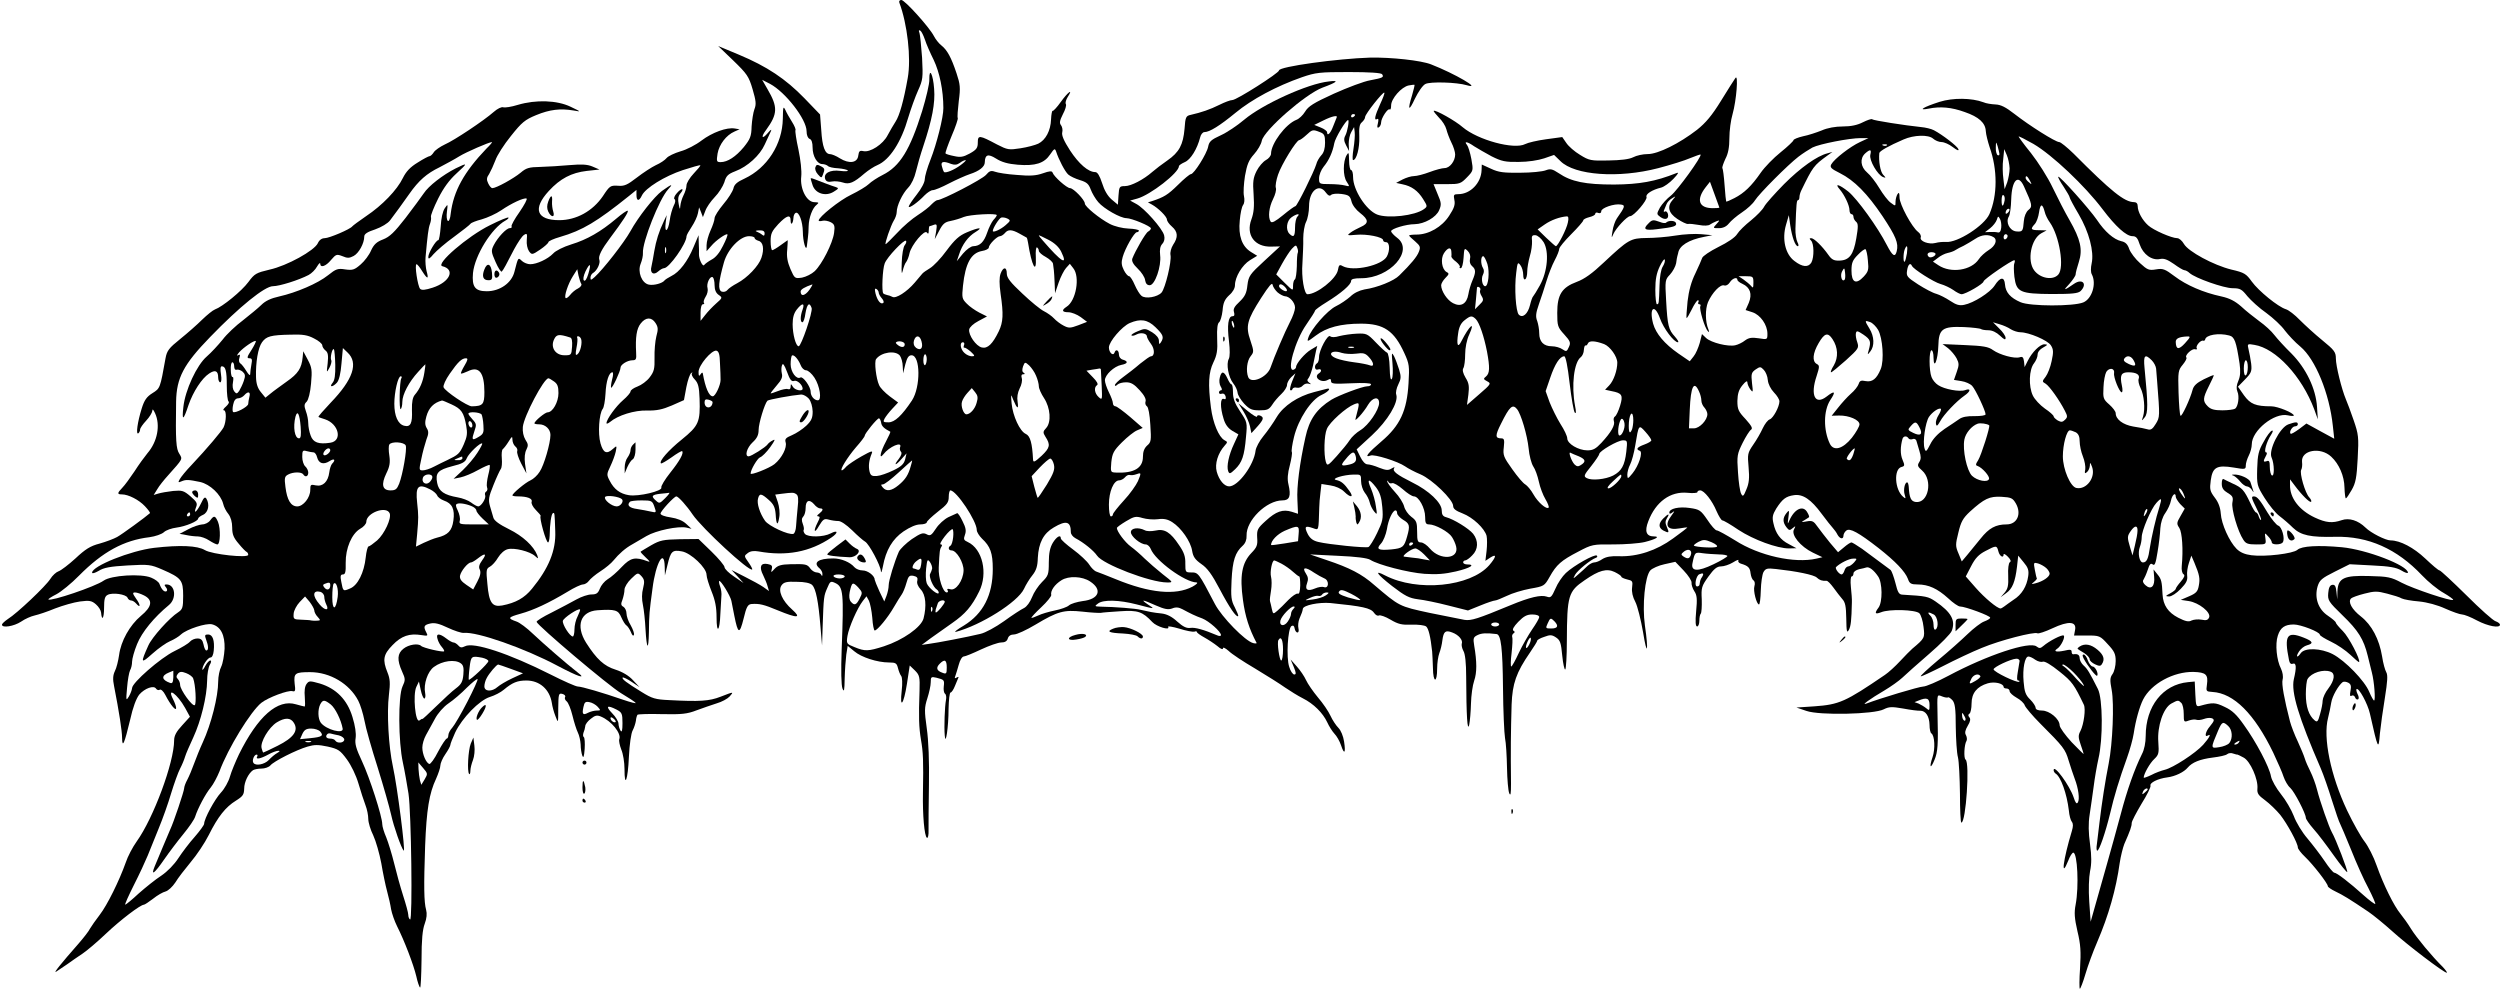 <svg preserveAspectRatio="xMidYMid meet" viewBox="0 0 1249 494" height="494pt" width="1249pt" xmlns="http://www.w3.org/2000/svg" version="1.0">

<g stroke="none" fill="#000000" transform="translate(0,494) scale(0.1,-0.1)">
<path d="M4493 4927 c40 -106 60 -278 42 -377 -20 -113 -41 -188 -61 -218 -10
-15 -27 -45 -39 -67 -23 -46 -88 -88 -122 -80 -18 4 -22 0 -25 -22 -4 -37 -45
-43 -92 -14 -18 12 -41 21 -49 21 -25 0 -39 36 -44 120 l-6 78 -78 81 c-94 97
-187 159 -328 218 l-103 43 75 -72 c69 -67 78 -79 97 -144 17 -58 19 -75 9
-100 -6 -16 -12 -55 -14 -86 -1 -49 -7 -63 -39 -103 -40 -48 -81 -75 -116 -75
-20 0 -21 4 -15 43 8 45 43 92 85 110 l25 11 -24 4 c-40 7 -113 -20 -166 -60
-27 -21 -75 -46 -105 -54 -30 -9 -62 -24 -70 -34 -8 -10 -32 -26 -53 -35 -21
-10 -64 -38 -95 -62 -48 -37 -63 -44 -95 -41 -37 2 -41 0 -75 -52 -51 -75
-133 -120 -218 -120 -114 0 -134 57 -52 146 57 62 113 91 189 100 l64 7 -35
15 c-26 11 -55 12 -115 7 -44 -4 -109 -8 -146 -9 -56 -1 -70 -5 -98 -29 -35
-29 -122 -77 -141 -77 -6 0 -15 11 -21 24 -9 18 -8 29 5 47 8 14 22 44 31 68
8 24 43 79 78 122 54 68 70 81 126 104 68 28 121 34 186 23 40 -7 39 -7 -15
19 -67 32 -172 36 -263 9 -32 -10 -65 -15 -73 -12 -8 3 -29 -7 -47 -23 -50
-44 -197 -142 -245 -163 -23 -11 -48 -28 -55 -39 -6 -10 -16 -19 -20 -19 -5 0
-32 -14 -60 -32 -38 -23 -58 -45 -74 -77 -29 -60 -103 -137 -184 -191 -35 -24
-66 -47 -69 -51 -10 -14 -115 -59 -138 -59 -14 0 -27 -9 -34 -25 -17 -37 -154
-113 -241 -132 -67 -16 -75 -20 -106 -62 -33 -45 -130 -124 -167 -137 -11 -4
-39 -27 -64 -51 -25 -25 -74 -68 -110 -97 -56 -45 -66 -58 -73 -96 -27 -151
-27 -150 -65 -174 -29 -18 -41 -35 -54 -77 -21 -67 -30 -132 -17 -124 5 4 9
12 9 19 0 7 14 27 30 44 17 18 30 40 31 49 0 12 5 8 14 -12 27 -59 12 -141
-38 -199 -14 -17 -44 -58 -65 -91 -22 -33 -49 -70 -61 -82 -26 -27 -26 -33 -2
-33 32 0 85 -27 115 -59 16 -17 28 -33 25 -35 -21 -19 -140 -106 -164 -119
-16 -9 -56 -24 -88 -33 -46 -12 -71 -28 -120 -74 -34 -31 -72 -60 -84 -64 -12
-4 -31 -21 -42 -39 -22 -35 -165 -171 -212 -200 -16 -11 -29 -23 -29 -28 0
-18 60 -8 95 15 20 14 50 27 68 31 18 4 64 19 102 35 39 15 95 31 125 35 47 6
58 4 79 -14 14 -12 25 -30 26 -41 4 -46 15 -29 15 23 0 44 4 58 18 65 24 13
92 3 99 -14 3 -8 11 -14 18 -14 7 0 18 -7 25 -15 23 -27 23 -7 0 24 -18 26
-19 31 -5 31 9 0 29 -7 45 -15 45 -23 40 -56 -16 -102 -56 -47 -100 -126 -109
-196 -4 -28 -13 -65 -21 -80 -10 -21 -11 -41 -4 -75 25 -128 40 -224 40 -259
1 -54 12 -27 40 90 14 64 31 108 46 127 27 31 73 48 84 29 4 -6 13 -9 18 -5 6
4 19 -8 28 -26 25 -49 54 -84 54 -65 0 8 -7 27 -15 43 -34 66 21 27 60 -43
l24 -44 -39 -43 c-29 -31 -40 -52 -40 -75 0 -110 -103 -388 -187 -505 -20 -28
-45 -75 -55 -106 -32 -90 -92 -212 -130 -261 -20 -26 -41 -56 -48 -68 -6 -13
-32 -46 -58 -76 -88 -100 -127 -149 -112 -140 8 5 33 22 55 37 22 16 57 40 78
54 21 14 73 58 115 98 75 71 174 146 191 146 4 0 25 14 46 30 21 17 49 33 62
36 14 4 35 24 49 45 13 22 48 67 77 102 29 34 70 95 90 135 46 92 84 140 136
172 35 22 40 30 41 60 0 33 21 76 44 92 6 4 25 8 42 8 17 0 37 7 45 16 16 20
130 78 186 94 34 10 53 10 100 0 53 -12 62 -18 96 -64 22 -30 46 -80 58 -121
11 -38 27 -87 35 -108 8 -20 14 -51 14 -69 0 -17 11 -54 25 -82 13 -28 31 -91
40 -139 8 -48 21 -111 29 -140 8 -29 17 -69 20 -90 4 -21 17 -59 30 -85 36
-71 82 -191 96 -250 6 -28 15 -54 19 -56 3 -2 6 60 7 137 0 102 5 153 16 182
10 27 12 50 7 69 -11 39 -12 118 -5 321 7 179 20 261 55 335 11 25 21 54 21
65 0 11 11 37 25 57 14 20 25 41 25 46 0 6 11 33 24 62 34 72 121 162 174 178
23 7 54 23 69 36 43 36 68 46 113 46 66 0 116 -44 127 -112 2 -16 10 -46 18
-66 14 -37 14 -37 14 40 1 71 2 76 21 71 11 -3 17 -10 13 -16 -3 -5 0 -15 8
-21 8 -6 21 -38 29 -71 8 -33 20 -71 27 -85 7 -14 13 -41 14 -60 0 -19 4 -44
8 -55 6 -15 9 -6 12 33 2 30 0 56 -4 59 -5 3 -5 12 -2 22 4 9 8 23 9 33 0 9
13 26 28 37 21 17 31 19 50 11 53 -22 103 -84 92 -113 -3 -8 2 -31 10 -52 9
-21 16 -64 16 -97 0 -100 17 -55 22 60 3 63 11 119 19 133 7 13 14 35 16 48 1
13 5 26 8 30 4 3 59 5 123 3 98 -2 126 1 172 19 30 11 76 27 101 35 25 7 54
23 64 34 22 25 22 25 -45 -1 -56 -22 -105 -25 -255 -17 -71 3 -87 8 -140 41
-75 46 -100 65 -94 72 3 2 23 -7 45 -22 l39 -26 -33 35 c-20 22 -52 41 -86 52
-58 18 -95 52 -148 135 -53 85 -28 156 57 162 89 6 104 1 119 -35 8 -18 19
-37 26 -41 6 -4 16 -19 22 -33 6 -16 12 -22 15 -14 3 7 -5 28 -16 48 -12 19
-21 46 -21 59 0 13 -7 28 -15 33 -13 7 -14 14 -5 36 5 15 10 37 10 50 0 12 15
37 33 54 33 32 34 32 52 13 15 -17 16 -27 8 -60 -7 -25 -7 -56 -1 -83 5 -24
11 -79 13 -122 6 -102 15 -110 17 -15 1 91 2 100 18 219 16 128 59 203 61 108
l1 -43 13 53 c16 68 24 76 72 67 45 -8 123 -82 123 -117 0 -13 12 -50 25 -83
18 -44 25 -79 25 -130 0 -85 16 -70 19 18 2 34 4 73 5 87 2 14 -1 36 -6 49 -5
13 -7 25 -5 28 7 6 56 -74 61 -99 3 -13 9 -47 15 -76 18 -90 26 -93 46 -13 14
59 21 71 39 73 40 3 61 -2 133 -32 97 -40 119 -39 71 4 -50 44 -73 96 -53 122
11 15 25 19 75 17 41 0 67 -6 78 -16 18 -19 31 -82 41 -207 l8 -95 3 95 c5
150 6 153 23 192 14 34 17 36 40 25 40 -19 43 -47 32 -332 -4 -106 -2 -179 4
-195 8 -20 10 -11 11 50 1 41 5 95 8 119 l7 44 33 -27 c35 -30 115 -56 174
-56 33 0 38 -4 44 -27 4 -16 11 -34 16 -40 6 -7 7 -38 3 -73 -11 -97 10 -70
26 33 l14 92 26 -25 c23 -23 25 -32 23 -100 -5 -135 -3 -184 7 -245 11 -63 13
-106 10 -267 -2 -109 7 -216 20 -224 5 -3 9 14 8 38 0 24 0 126 2 228 2 116
-2 221 -11 282 -12 87 -12 102 3 149 9 28 17 64 17 80 0 27 2 29 28 23 39 -10
41 -11 37 -44 -2 -16 1 -32 6 -36 6 -3 8 -18 5 -32 -6 -31 -10 -133 -6 -177 4
-56 19 42 19 133 1 45 5 82 10 82 5 0 15 15 22 33 7 17 15 36 17 41 3 5 -1 5
-8 1 -10 -6 -12 -4 -7 8 3 9 11 34 17 56 6 23 17 41 25 41 7 0 46 16 86 35 41
19 86 35 101 35 18 0 29 6 33 20 4 13 15 20 31 20 14 0 62 22 107 49 112 67
142 75 235 65 43 -5 84 -7 92 -6 8 2 52 5 97 8 88 6 111 -2 160 -54 21 -23 91
-44 79 -24 -3 5 22 1 56 -9 34 -11 68 -17 75 -15 7 3 13 2 13 -2 0 -4 17 -16
37 -27 20 -11 50 -31 65 -43 17 -15 28 -19 28 -11 0 7 12 1 28 -13 15 -15 74
-54 132 -88 58 -35 125 -77 150 -95 25 -17 65 -42 89 -54 54 -27 100 -73 122
-120 9 -20 25 -45 36 -57 11 -11 26 -37 33 -58 16 -49 24 -39 15 19 -4 27 -16
56 -28 68 -12 12 -30 39 -40 61 -10 22 -38 63 -63 92 -24 29 -51 68 -59 86 -8
18 -29 49 -46 68 l-31 35 16 -38 c12 -29 12 -37 2 -37 -7 0 -19 17 -25 38 -16
47 -7 192 11 204 9 5 14 1 16 -12 2 -11 8 -20 14 -20 6 0 8 9 5 21 -3 12 -1
33 5 48 12 28 15 36 17 49 2 18 80 34 138 29 160 -16 201 -25 217 -48 8 -12
19 -18 25 -14 7 3 33 -6 58 -21 39 -23 57 -27 106 -25 33 1 64 -3 72 -9 12
-10 22 -51 30 -125 1 -11 3 -48 4 -83 1 -75 21 -77 21 -2 0 27 5 61 11 77 6
15 13 44 15 63 6 45 15 53 49 40 33 -12 55 -39 48 -56 -2 -7 1 -23 8 -36 9
-14 14 -62 14 -128 1 -200 6 -278 15 -242 4 19 8 67 9 107 1 40 8 91 16 114
14 40 14 94 0 176 -6 36 -4 42 17 52 20 10 45 11 95 5 22 -3 30 -69 32 -271 1
-113 6 -224 10 -248 5 -24 9 -91 10 -149 1 -58 6 -115 11 -127 7 -16 9 -4 9
48 -2 167 -1 254 3 395 4 105 23 160 92 260 20 29 36 55 36 59 0 4 16 13 35
19 29 11 38 11 59 -3 21 -14 25 -27 31 -91 4 -40 11 -72 15 -69 4 3 8 67 8
142 1 228 7 248 89 304 72 50 110 60 150 41 18 -9 33 -19 33 -23 0 -4 13 -10
29 -14 27 -6 29 -9 25 -40 -3 -22 3 -48 16 -72 11 -21 28 -90 39 -153 20 -125
28 -96 9 35 -14 100 0 245 27 275 9 10 42 25 71 31 l54 12 42 -44 c23 -24 41
-52 39 -61 -1 -9 5 -28 14 -42 13 -19 15 -39 9 -100 -5 -54 -3 -76 5 -76 6 0
11 13 11 28 0 16 3 32 7 36 4 4 6 36 5 71 -3 59 -1 66 33 114 28 39 43 51 63
51 15 0 42 9 60 20 19 12 31 16 27 10 -3 -5 2 -13 12 -16 37 -11 46 -20 49
-49 2 -15 8 -31 15 -35 6 -5 8 -16 4 -29 -7 -22 11 -91 23 -91 4 0 8 31 9 70
1 38 7 79 13 91 11 19 18 21 63 16 101 -11 191 -29 204 -43 14 -13 26 -17 48
-16 6 1 21 -15 35 -34 14 -20 34 -45 44 -57 15 -16 19 -36 20 -98 1 -65 3 -74
13 -56 10 19 13 47 15 137 1 14 -2 49 -5 78 -3 29 -1 52 4 52 5 0 9 7 9 15 0
8 12 17 28 21 15 3 32 7 37 9 14 4 37 -14 58 -45 22 -31 23 -128 2 -156 -21
-28 -18 -35 13 -23 41 17 172 13 191 -5 8 -8 18 -39 21 -68 7 -55 6 -57 -56
-109 -10 -9 -38 -37 -61 -62 -24 -26 -58 -57 -76 -69 -198 -135 -228 -148
-352 -157 l-90 -6 50 -17 c66 -23 338 -17 386 8 26 13 40 14 97 4 37 -7 76
-12 86 -11 27 0 45 -28 46 -71 0 -20 4 -39 9 -42 17 -11 20 -78 6 -119 -18
-53 -10 -62 10 -13 16 38 19 78 15 221 -2 111 -4 106 24 95 13 -5 26 -7 28 -4
3 2 12 -4 22 -14 13 -15 17 -41 17 -133 1 -63 5 -131 11 -153 5 -21 9 -103 10
-182 0 -79 3 -144 7 -144 23 0 43 301 21 315 -10 6 -7 76 5 94 3 6 2 18 -3 28
-7 11 -4 25 9 47 13 21 15 34 8 42 -7 8 -7 14 1 19 5 3 10 26 10 50 0 52 27
85 81 101 34 10 79 -1 79 -18 0 -5 7 -8 15 -8 8 0 15 -6 15 -13 0 -8 16 -22
35 -33 19 -10 38 -28 41 -39 4 -10 38 -51 77 -90 117 -117 125 -128 142 -185
9 -30 23 -71 30 -90 19 -49 26 -103 16 -119 -6 -10 -12 -3 -21 25 -20 60 -100
169 -100 136 0 -6 5 -14 10 -17 26 -16 56 -100 66 -184 2 -25 9 -50 15 -57 7
-9 7 -23 0 -46 -43 -142 -57 -245 -18 -148 8 22 20 40 25 40 21 0 29 -170 12
-259 -8 -41 -6 -68 9 -134 16 -66 18 -102 13 -184 -4 -57 -4 -103 -1 -103 3 0
16 33 28 74 12 41 38 112 58 158 58 135 95 266 113 396 5 34 16 77 23 95 30
68 37 89 37 105 0 9 23 52 49 96 27 43 47 84 45 90 -6 15 37 36 84 42 39 5 83
26 102 49 22 26 61 42 125 50 33 4 66 11 72 17 7 6 21 7 30 3 10 -3 19 -6 21
-5 1 0 15 -6 31 -15 33 -17 74 -109 69 -156 -2 -23 5 -33 38 -57 23 -17 57
-50 76 -73 36 -46 88 -142 88 -163 0 -7 16 -28 36 -47 40 -38 114 -133 114
-147 0 -4 17 -16 38 -26 36 -17 69 -37 164 -101 25 -17 79 -61 120 -98 75 -68
256 -206 272 -207 4 0 -5 13 -20 29 -53 52 -131 146 -159 191 -15 25 -39 58
-52 74 -33 40 -85 145 -119 241 -15 44 -43 98 -61 121 -18 23 -57 92 -87 155
-82 174 -121 363 -95 462 6 23 13 58 16 77 5 32 36 86 57 102 6 4 18 2 28 -3
13 -7 16 -17 11 -41 -4 -22 -3 -29 6 -24 6 4 14 0 17 -8 3 -9 10 -13 15 -10 5
3 4 14 -2 25 -6 12 -8 23 -6 26 11 10 56 -73 67 -122 41 -182 43 -186 50 -100
4 39 15 119 25 179 13 82 15 113 7 127 -6 10 -16 45 -21 79 -14 86 -52 158
-106 200 -45 35 -66 73 -49 90 5 5 35 16 67 24 50 13 64 13 113 0 31 -8 64
-18 73 -24 10 -5 48 -12 86 -15 41 -4 93 -18 132 -36 36 -16 73 -29 83 -29 10
0 44 -13 75 -30 55 -29 115 -40 115 -21 0 5 -10 13 -22 17 -12 3 -78 62 -146
130 -69 68 -129 124 -134 124 -6 0 -37 27 -71 59 -58 55 -126 91 -174 91 -24
0 -98 37 -125 64 -37 36 -82 50 -119 37 -47 -16 -78 -13 -134 13 -79 37 -126
99 -124 164 l0 27 22 -29 c37 -50 77 -89 83 -83 4 3 -1 13 -9 22 -20 20 -50
122 -40 138 4 7 6 24 4 39 -6 59 92 77 146 26 39 -36 65 -96 66 -154 1 -30 4
-54 7 -54 3 0 16 19 29 42 20 35 25 61 30 157 6 107 4 121 -20 191 -14 41 -32
89 -39 105 -21 50 -50 166 -50 204 0 32 -8 42 -68 91 -37 30 -87 76 -112 101
-25 26 -56 50 -70 54 -39 12 -136 91 -170 138 -28 39 -37 45 -102 60 -89 22
-215 90 -237 128 -9 16 -24 29 -34 29 -27 0 -119 40 -145 64 -29 26 -52 68
-52 96 0 13 -7 20 -18 20 -48 0 -114 53 -303 243 -32 31 -64 57 -71 57 -19 0
-150 83 -223 140 -45 35 -69 47 -96 48 -20 1 -47 5 -60 11 -59 22 -152 23
-219 2 -81 -26 -112 -45 -55 -34 59 12 115 7 181 -17 70 -24 103 -54 105 -95
1 -17 10 -52 19 -80 40 -112 40 -242 -1 -335 -26 -58 -160 -144 -217 -139 -15
1 -38 -1 -52 -5 -34 -9 -81 9 -74 28 3 7 -3 20 -13 27 -31 23 -93 138 -93 172
0 24 -3 28 -10 17 -5 -8 -10 -25 -10 -38 0 -23 0 -23 -24 -5 -14 10 -39 43
-57 73 -18 30 -45 65 -61 78 -33 28 -37 70 -10 95 26 23 33 21 26 -7 -6 -27
36 -100 64 -111 15 -5 15 -4 0 12 -14 15 -23 68 -19 108 1 10 47 36 121 68 52
23 125 25 148 4 10 -9 29 -17 42 -17 13 0 38 -11 56 -25 22 -17 32 -20 28 -10
-6 15 -80 72 -122 94 -13 7 -42 14 -65 16 -78 8 -239 33 -244 39 -3 3 -24 -4
-46 -15 -27 -14 -59 -21 -100 -21 -37 0 -77 -7 -106 -20 -25 -10 -67 -24 -93
-29 -26 -6 -48 -15 -48 -20 0 -4 -29 -32 -64 -60 -35 -28 -80 -74 -100 -103
-45 -65 -82 -101 -131 -126 -21 -11 -40 -19 -41 -17 -1 1 -5 37 -8 81 -3 43
-8 82 -11 86 -2 4 5 24 15 46 14 26 20 58 20 104 0 36 7 90 16 120 19 67 30
203 14 180 -6 -8 -38 -59 -72 -114 -45 -73 -76 -110 -120 -145 -88 -68 -194
-121 -246 -121 -24 0 -56 -7 -73 -16 -20 -10 -61 -15 -124 -16 -87 -2 -96 0
-141 28 -27 16 -58 43 -69 60 l-20 29 -81 -11 c-44 -6 -91 -17 -104 -24 -55
-29 -236 20 -312 84 -36 32 -138 89 -145 82 -2 -2 10 -17 26 -34 17 -16 33
-42 37 -58 4 -16 15 -46 25 -66 11 -21 19 -48 19 -60 0 -33 -27 -68 -53 -68
-12 0 -46 -9 -75 -20 -29 -11 -64 -20 -78 -20 -14 0 -39 -8 -57 -17 l-32 -17
32 -7 c45 -9 77 -32 103 -74 22 -35 22 -37 4 -50 -45 -33 -180 -48 -234 -27
-55 22 -120 123 -120 187 0 19 -4 35 -10 35 -5 0 -10 21 -10 48 -1 40 -2 44
-12 27 -19 -32 -19 -105 0 -133 16 -25 16 -25 -8 -19 -14 4 -49 7 -77 7 -52 0
-53 1 -53 29 0 16 10 42 23 58 26 31 45 73 53 117 4 25 58 116 69 116 7 0 -3
-58 -14 -78 -8 -15 -7 -27 4 -48 l15 -29 -2 35 c0 20 5 47 13 60 l14 25 3 -25
c2 -14 -1 -52 -6 -83 -5 -31 -6 -57 -2 -57 17 0 33 60 31 116 -2 45 1 64 13
73 9 8 16 19 16 26 0 15 90 128 96 122 3 -2 -7 -28 -21 -58 -26 -57 -32 -84
-15 -74 7 4 8 -3 4 -21 -5 -19 -4 -25 5 -20 6 4 11 15 11 24 0 22 35 74 43 65
4 -3 7 6 7 20 0 34 52 93 88 100 15 3 28 4 29 3 1 -1 -4 -24 -12 -51 -24 -77
-17 -85 14 -18 16 33 39 67 52 73 23 13 158 9 207 -6 79 -23 -60 58 -178 104
-50 20 -200 36 -305 34 -163 -5 -455 -45 -455 -64 0 -13 -212 -148 -233 -148
-10 0 -39 -11 -65 -24 -46 -23 -90 -38 -143 -50 -24 -5 -27 -11 -31 -69 -7
-81 -27 -118 -86 -159 -26 -18 -59 -43 -75 -57 -43 -38 -106 -71 -137 -71 -27
0 -29 -3 -32 -47 l-3 -46 -31 26 c-20 17 -37 46 -48 82 -12 37 -23 55 -34 55
-35 0 -82 41 -126 108 -31 48 -43 76 -39 91 3 11 0 27 -6 35 -9 11 -7 23 9 55
12 22 19 45 15 51 -4 6 1 22 9 35 30 46 1 25 -34 -24 -19 -27 -38 -47 -41 -45
-3 2 -7 -18 -8 -43 -2 -56 -27 -103 -64 -121 -15 -7 -55 -18 -89 -23 -58 -9
-64 -8 -117 19 -88 47 -96 48 -96 10 0 -27 -6 -36 -40 -55 -33 -18 -47 -20
-78 -13 -21 4 -41 10 -43 13 -3 2 11 41 30 87 20 46 33 86 31 90 -3 4 0 42 5
85 9 67 7 84 -11 138 -27 81 -47 117 -76 140 -13 10 -30 32 -38 48 -24 45
-145 179 -162 179 -8 0 -13 -6 -10 -13z m128 -185 c6 -20 26 -66 44 -102 29
-61 48 -151 48 -240 1 -44 -34 -181 -64 -257 -16 -40 -29 -85 -29 -99 0 -15
-17 -47 -40 -76 -22 -28 -40 -55 -40 -60 0 -12 47 22 79 56 14 14 32 26 41 26
10 0 46 15 82 34 35 18 82 39 103 46 47 15 75 37 75 59 1 39 16 44 56 19 28
-18 60 -27 109 -31 88 -7 132 7 162 52 20 29 23 31 29 15 13 -41 45 -102 61
-116 10 -9 36 -21 59 -28 33 -10 43 -19 53 -46 7 -19 24 -48 38 -64 28 -33
111 -80 141 -80 25 0 122 -40 122 -51 0 -4 -6 -12 -14 -16 -13 -7 -64 -96 -79
-135 -4 -12 4 -28 27 -50 19 -18 36 -44 37 -58 3 -17 10 -25 23 -25 26 0 59
95 52 150 -3 28 0 45 11 57 10 11 13 26 9 42 -8 34 -100 137 -139 157 l-31 17
36 10 c65 18 208 129 208 162 0 4 13 13 29 20 29 12 62 65 77 124 3 14 13 26
21 26 26 0 77 32 155 96 82 68 206 134 332 178 70 24 89 26 235 26 103 0 162
-4 166 -11 10 -15 4 -18 -59 -30 -31 -5 -113 -36 -182 -67 -101 -46 -128 -63
-144 -90 -11 -18 -30 -36 -44 -41 -53 -21 -126 -118 -126 -169 0 -10 -12 -25
-26 -32 -14 -8 -35 -32 -46 -54 -17 -34 -20 -53 -15 -119 4 -59 1 -90 -11
-123 -29 -77 16 -139 100 -136 l43 1 -78 -72 c-74 -68 -79 -76 -85 -122 -4
-39 -12 -56 -39 -82 -26 -24 -33 -37 -28 -52 4 -15 2 -21 -8 -21 -21 0 -27
-45 -17 -125 5 -44 5 -76 -1 -88 -14 -25 -2 -91 22 -122 11 -13 21 -35 22 -47
1 -12 16 -36 33 -55 27 -28 38 -33 77 -33 38 0 47 4 63 28 9 15 30 39 46 54
15 14 28 35 28 45 0 11 10 28 21 39 l21 19 -16 -39 c-9 -22 -13 -42 -10 -45 4
-3 9 -1 11 5 2 7 12 10 22 7 9 -2 23 2 30 11 7 8 20 12 29 9 14 -4 14 -3 3 5
-11 8 -12 14 -3 24 6 8 16 36 22 63 5 28 13 60 15 73 l6 24 -32 -19 c-30 -18
-74 -69 -74 -87 0 -5 -6 -11 -12 -13 -37 -13 7 145 63 225 24 35 44 66 44 70
0 4 26 23 57 42 73 45 123 88 123 106 0 10 14 14 51 14 143 0 265 138 179 202
-16 12 -30 27 -30 33 0 12 75 35 118 35 48 1 107 34 122 70 12 28 11 37 -8 81
l-20 49 67 0 c63 0 69 2 100 34 32 33 32 34 22 91 -6 32 -16 64 -22 71 -17 20
2 17 36 -7 17 -11 56 -33 87 -50 50 -25 68 -29 135 -28 47 0 98 8 128 18 l49
17 32 -31 c71 -71 290 -87 489 -35 61 16 132 38 159 50 27 11 50 19 52 18 8
-9 -117 -181 -148 -205 -20 -15 -45 -43 -55 -60 -17 -32 -17 -33 2 -47 25 -18
44 -10 38 15 -3 10 -10 16 -15 12 -6 -3 -8 0 -4 8 3 8 9 21 12 29 3 9 15 22
27 29 21 13 21 13 5 -6 -31 -34 -23 -67 22 -97 23 -15 46 -26 53 -25 7 2 31
-1 55 -5 24 -5 48 -4 55 2 7 5 21 12 31 16 19 7 19 6 1 -14 -18 -20 -18 -20
13 -20 20 0 37 8 49 23 10 13 39 38 66 56 26 17 55 44 64 59 22 35 166 179
218 219 22 17 54 37 70 46 36 18 185 47 241 47 l39 0 -43 -20 c-48 -22 -128
-84 -143 -111 -8 -15 -1 -22 43 -44 72 -36 137 -102 213 -215 67 -101 81 -135
71 -175 -8 -33 -21 -24 -49 30 -46 90 -148 231 -193 268 -47 37 -71 43 -42 10
23 -27 48 -79 48 -103 0 -11 5 -20 10 -20 6 0 10 -6 10 -14 0 -7 6 -18 13 -24
11 -9 11 -25 1 -83 -14 -82 -35 -110 -85 -111 -26 -1 -38 5 -54 28 -31 44 -72
84 -86 84 -10 0 -10 -3 -1 -12 15 -15 16 -82 2 -109 -15 -26 -45 -24 -85 7
-46 34 -63 110 -42 181 l14 48 7 -50 c9 -60 25 -105 38 -105 5 0 4 9 -2 20 -6
12 -11 42 -10 68 4 124 6 142 13 142 4 0 7 7 7 15 0 8 4 23 9 33 58 119 62
125 131 175 l25 18 -25 -7 c-52 -13 -135 -72 -217 -154 -46 -47 -91 -97 -99
-112 -8 -16 -38 -46 -66 -69 -29 -23 -60 -53 -69 -68 -10 -17 -47 -42 -94 -65
-42 -21 -79 -46 -81 -55 -3 -9 -18 -43 -34 -77 -20 -40 -33 -87 -39 -140 -4
-43 -7 -81 -5 -83 2 -2 13 17 26 43 12 25 26 46 31 46 4 0 5 -4 2 -10 -3 -5
-1 -10 5 -10 6 0 8 -5 5 -10 -7 -12 22 -110 38 -125 7 -7 7 -4 2 10 -16 38
-16 100 -2 135 21 48 62 91 81 84 9 -3 20 3 28 15 13 21 38 29 38 13 0 -5 11
-14 25 -20 39 -18 50 -51 32 -95 l-16 -36 34 -11 c40 -13 75 -63 75 -107 0
-30 0 -30 -44 -23 -34 5 -49 3 -68 -11 -12 -10 -35 -21 -49 -24 -36 -8 -120
13 -145 36 l-21 20 -11 -44 c-7 -24 -20 -55 -31 -68 l-19 -24 -57 39 c-69 48
-112 99 -126 149 -21 80 7 102 34 27 18 -51 70 -120 90 -120 6 0 -1 12 -15 28
-32 35 -37 54 -44 180 -6 101 -5 105 19 130 14 15 28 41 31 57 2 17 5 32 6 35
1 3 3 10 4 15 5 37 52 67 131 82 l40 8 -55 5 c-30 3 -89 0 -130 -7 -41 -7
-106 -12 -143 -12 -81 -1 -91 -7 -214 -122 -58 -55 -97 -83 -135 -97 -75 -28
-98 -64 -98 -155 0 -65 2 -72 35 -108 31 -34 33 -42 23 -63 -10 -23 -13 -24
-32 -11 -11 8 -35 15 -53 15 -41 0 -63 23 -63 65 0 19 -5 46 -10 61 -9 22 -7
40 8 83 11 31 28 83 38 116 10 33 28 80 41 104 13 24 23 50 23 58 0 7 27 40
60 73 33 33 60 64 60 69 0 5 14 12 30 16 17 4 30 11 30 17 0 6 7 8 15 4 9 -3
15 0 15 9 0 16 65 39 98 33 23 -3 21 -11 -20 -69 -9 -13 -19 -42 -22 -64 -6
-35 -5 -37 4 -15 13 30 69 90 84 90 19 0 88 81 82 96 -6 14 28 36 74 47 14 4
41 23 60 43 25 26 29 35 15 29 -105 -42 -185 -56 -311 -57 -144 0 -214 14
-277 57 -32 21 -41 23 -65 14 -15 -6 -72 -12 -127 -12 -83 -1 -108 2 -146 20
l-46 21 -1 -28 c-2 -64 -56 -120 -116 -120 -23 0 -25 -3 -20 -29 5 -23 -1 -41
-26 -79 -36 -56 -102 -94 -163 -94 -21 0 -37 -2 -37 -5 0 -2 13 -15 30 -29 25
-22 28 -28 19 -51 -9 -25 -39 -61 -98 -119 -26 -27 -110 -61 -174 -70 -26 -5
-53 -18 -71 -36 -17 -15 -49 -37 -72 -48 -43 -21 -125 -115 -138 -158 -7 -21
-4 -20 37 11 55 42 126 60 227 60 113 0 165 -35 216 -147 25 -54 26 -66 21
-151 -8 -137 -42 -211 -135 -290 -69 -59 -88 -83 -55 -71 19 8 137 -29 173
-54 14 -10 48 -28 77 -40 58 -25 163 -126 163 -158 0 -14 13 -24 47 -37 52
-20 110 -75 120 -112 3 -14 3 -47 0 -75 l-6 -50 24 16 c34 22 31 4 -5 -38 -95
-108 -359 -134 -520 -51 -57 30 -43 8 35 -53 65 -50 85 -60 129 -66 29 -3 97
-17 151 -31 l99 -25 62 25 c34 14 67 25 74 25 6 0 32 11 58 23 26 13 79 29
117 36 69 12 71 13 97 59 34 61 58 82 143 126 68 36 73 37 175 36 58 0 128 5
157 12 56 14 79 28 46 28 -38 0 -48 25 -28 76 37 97 110 150 195 142 28 -3 50
-1 50 3 0 5 6 9 14 9 20 0 60 -51 82 -104 11 -25 24 -46 29 -46 6 0 42 -21 80
-47 76 -50 194 -93 253 -93 l37 1 -37 20 c-44 22 -67 54 -78 105 -7 30 -4 43
14 73 31 48 48 61 88 67 45 7 86 -21 139 -93 24 -32 49 -64 56 -71 7 -8 18
-22 23 -33 12 -22 30 -25 30 -5 0 7 6 19 14 25 17 15 62 -10 161 -87 84 -66
133 -117 147 -154 8 -24 16 -28 49 -28 54 0 99 -21 152 -69 24 -23 51 -41 59
-41 26 0 153 -47 151 -56 0 -5 -14 -13 -30 -19 -15 -5 -53 -34 -83 -63 -30
-29 -96 -88 -147 -130 -50 -42 -90 -79 -87 -81 2 -2 52 21 111 51 60 31 147
72 194 91 91 38 262 82 278 73 5 -3 39 8 75 25 81 38 122 35 113 -9 l-5 -27
64 0 c63 0 66 -1 104 -43 34 -36 40 -50 40 -85 0 -23 -7 -53 -16 -65 -13 -18
-13 -31 -4 -79 13 -69 5 -267 -15 -368 -17 -85 -34 -195 -46 -295 -5 -41 -11
-90 -13 -108 -3 -17 -2 -32 2 -32 10 0 41 91 64 185 20 86 45 169 85 280 14
39 29 93 33 120 10 67 29 134 47 170 40 79 152 140 252 138 62 -2 74 -13 67
-63 -5 -34 -4 -35 27 -37 107 -6 210 -109 304 -303 22 -47 46 -101 52 -121 7
-20 21 -45 33 -55 21 -19 78 -129 78 -150 0 -6 17 -31 38 -55 22 -24 67 -84
101 -132 35 -49 65 -86 68 -84 4 5 -57 165 -77 199 -14 25 -59 153 -74 213 -7
28 -22 68 -33 90 -11 22 -24 51 -28 65 -4 14 -20 52 -35 85 -16 33 -33 78 -39
100 -29 113 -43 188 -37 210 4 15 0 37 -8 54 -22 42 -30 123 -16 165 13 41 35
56 80 56 34 0 130 -37 130 -51 0 -5 25 -20 56 -35 30 -14 74 -44 96 -65 23
-22 42 -38 44 -37 9 10 -52 127 -81 155 -19 19 -35 38 -35 42 0 5 -18 20 -40
35 -48 32 -68 89 -51 147 10 31 20 40 86 73 l74 37 113 -6 c86 -4 120 -10 145
-25 18 -11 33 -16 33 -11 0 36 -206 115 -330 127 -119 11 -201 6 -222 -13 -21
-19 -163 -36 -230 -27 -32 4 -56 14 -74 32 -36 36 -76 124 -79 177 -2 29 -12
56 -30 79 -24 32 -26 41 -20 86 9 66 30 78 115 64 57 -10 60 -9 60 10 0 12 7
34 15 50 8 15 15 41 15 56 0 69 113 160 180 145 17 -4 30 -4 30 -1 0 13 -81
46 -112 46 -79 0 -105 11 -137 55 l-30 43 35 36 c32 33 35 41 31 79 -3 23 -9
55 -13 71 -7 29 -6 29 29 23 107 -17 237 -157 299 -322 l18 -50 -4 62 c-6 92
-55 193 -128 267 -33 32 -71 74 -85 92 -14 19 -48 50 -75 69 -27 20 -69 53
-91 74 -31 27 -58 41 -99 50 -89 19 -175 56 -234 101 -48 36 -58 40 -93 34
-35 -6 -43 -2 -79 31 -23 20 -47 52 -54 70 -8 25 -20 36 -40 40 -38 9 -82 47
-122 107 -38 55 -186 221 -193 215 -2 -3 10 -25 27 -50 16 -25 30 -48 30 -53
0 -4 20 -42 45 -84 52 -89 78 -187 65 -246 -5 -22 -5 -45 1 -55 24 -46 1 -122
-43 -140 -49 -20 -264 -20 -313 1 -51 22 -75 49 -78 89 -3 40 -24 38 -52 -6
-23 -35 -105 -87 -152 -96 -24 -5 -40 0 -70 20 -21 14 -52 30 -69 35 -17 4
-58 26 -91 47 -55 36 -60 41 -55 70 4 29 16 41 24 23 6 -16 110 -82 143 -91
19 -5 48 -19 64 -30 16 -12 35 -21 41 -21 20 0 110 52 110 64 0 10 140 106
154 106 3 0 3 -7 0 -15 -4 -9 -3 -39 0 -68 10 -77 28 -85 188 -86 102 0 130 3
143 15 35 35 9 65 -33 36 -50 -35 -57 -35 -24 -1 17 19 32 41 32 48 0 7 7 35
16 62 20 62 9 112 -47 210 -21 36 -58 108 -83 160 -25 53 -73 128 -109 174
-36 44 -63 82 -62 83 2 2 35 -15 74 -37 94 -55 257 -209 346 -327 65 -86 118
-134 149 -134 18 0 26 -9 36 -41 17 -50 61 -82 102 -73 20 4 37 -3 69 -25 23
-17 47 -31 52 -31 6 0 18 -6 26 -14 29 -26 172 -76 215 -76 38 0 46 -5 74 -40
18 -21 60 -60 95 -84 34 -25 76 -64 92 -87 17 -22 51 -59 78 -81 75 -63 145
-234 162 -396 l7 -64 -70 38 -69 38 -37 -28 c-21 -15 -39 -26 -42 -23 -9 8 8
37 22 37 8 0 14 5 14 10 0 13 -10 13 -47 0 -43 -15 -101 -130 -84 -166 14 -31
15 -98 1 -89 -5 3 -10 22 -10 42 0 27 -3 34 -15 29 -18 -6 -19 -1 -5 25 7 12
7 19 1 19 -12 0 3 54 25 87 10 16 12 24 4 21 -7 -2 -26 -27 -41 -56 -25 -43
-30 -64 -32 -134 -2 -81 -1 -85 37 -146 22 -35 55 -76 74 -90 20 -15 50 -41
68 -59 40 -38 87 -48 211 -45 165 4 308 -60 433 -192 30 -32 79 -72 108 -88
29 -17 51 -33 48 -35 -8 -9 -201 56 -258 86 -51 27 -67 31 -160 33 -128 4
-157 -10 -160 -76 l-1 -41 -4 38 c-3 29 -8 37 -21 35 -12 -2 -18 -15 -20 -41
-3 -36 1 -43 71 -111 79 -76 106 -120 126 -201 7 -27 16 -66 21 -85 12 -45 19
-140 11 -140 -3 0 -14 19 -24 43 -23 56 -120 156 -183 189 -59 30 -139 33
-159 5 -19 -27 -27 -20 -9 8 9 14 27 28 40 31 34 9 30 20 -16 38 -85 34 -99
12 -74 -112 3 -16 10 -22 19 -18 18 6 19 -19 5 -78 -14 -64 23 -188 135 -446
13 -30 38 -102 56 -160 18 -58 36 -109 40 -115 3 -5 28 -64 55 -130 26 -66 65
-153 87 -193 21 -41 36 -76 34 -78 -2 -3 -29 17 -58 43 -72 65 -135 113 -147
113 -5 0 -27 26 -48 58 -21 31 -60 82 -86 113 -26 30 -57 81 -68 112 -12 31
-41 81 -64 109 -24 30 -46 69 -50 89 -8 47 -75 174 -136 258 -35 50 -58 72
-95 89 -47 23 -61 23 -122 6 -21 -6 -22 -3 -25 57 l-3 64 -33 -3 c-127 -12
-212 -121 -212 -269 0 -33 -7 -69 -19 -91 -37 -75 -74 -179 -106 -301 -19 -70
-49 -180 -68 -246 -19 -66 -45 -158 -58 -205 l-24 -85 -7 100 c-4 60 -2 121 4
152 8 38 8 75 0 135 -8 58 -9 103 -2 148 6 36 14 99 20 140 5 41 16 104 24
140 23 97 22 300 -3 348 -42 83 -52 100 -71 117 -11 10 -20 26 -20 37 0 16
-11 23 -32 19 -5 0 -8 5 -8 13 0 11 -8 12 -37 5 -39 -8 -56 -4 -35 10 19 12
42 60 32 66 -9 5 -72 -27 -102 -53 -14 -12 -20 -12 -33 -2 -34 28 -247 -43
-440 -146 -56 -30 -113 -54 -126 -54 -20 0 -219 -60 -284 -85 -31 -12 19 24
89 65 32 19 73 48 90 64 17 16 77 70 134 119 57 49 108 101 113 115 20 52 -2
93 -81 147 -37 25 -46 27 -166 34 -17 1 -23 12 -34 57 -8 31 -19 61 -24 66
-13 10 -79 59 -143 106 -25 17 -49 32 -53 32 -5 0 -22 -11 -38 -25 l-29 -24
-40 47 c-21 26 -49 62 -62 80 -20 29 -27 32 -55 27 -27 -5 -29 -4 -11 6 11 7
21 13 23 15 2 1 -1 12 -8 23 -20 39 -64 20 -90 -39 -9 -22 -10 -20 -5 15 5 37
4 39 -10 21 -19 -24 -19 -45 0 -70 13 -17 17 -17 31 -5 16 13 16 12 7 -6 -16
-27 32 -86 94 -116 l48 -23 -30 -7 c-109 -25 -286 14 -406 91 -44 27 -85 50
-92 50 -7 0 -28 24 -47 53 -33 48 -39 52 -88 59 -54 8 -102 -3 -102 -23 0 -8
6 -7 17 2 11 9 9 3 -5 -15 -39 -51 -23 -77 39 -66 21 4 39 6 39 4 0 -1 -32
-26 -71 -54 -83 -61 -179 -92 -270 -89 -40 2 -65 -3 -83 -14 -14 -10 -32 -17
-41 -17 -8 0 -23 -8 -33 -17 -10 -10 -31 -29 -47 -43 -27 -24 -27 -24 -16 -2
11 21 78 76 104 85 7 2 9 7 5 11 -9 10 -116 -50 -155 -87 -17 -16 -41 -51 -52
-78 -19 -43 -24 -47 -43 -40 -29 10 -83 -2 -182 -43 -164 -68 -196 -78 -229
-73 -17 3 -96 19 -175 35 -153 33 -150 32 -277 140 -61 54 -124 86 -235 123
l-85 29 140 -7 c91 -4 147 -11 161 -20 39 -25 189 -64 271 -70 60 -4 101 -1
157 12 72 17 100 35 56 35 -11 0 -20 5 -20 10 0 6 5 10 10 10 6 0 22 11 35 25
31 30 32 73 5 108 -21 26 -97 73 -135 83 -16 4 -22 13 -22 34 0 38 -64 99
-148 140 -76 38 -99 56 -90 70 5 8 1 7 -13 -1 -16 -10 -27 -9 -61 4 -23 10
-49 17 -59 17 -11 0 -25 15 -36 38 l-18 37 76 70 c79 73 134 165 122 203 -4
10 1 33 10 51 14 28 15 39 4 75 -7 22 -18 52 -25 66 -12 22 -13 19 -8 -36 3
-34 2 -68 -3 -77 -6 -10 -10 9 -11 56 -1 41 -7 73 -13 75 -6 2 -31 25 -56 51
-42 44 -47 46 -95 44 -27 -1 -66 -7 -87 -12 -22 -7 -40 -7 -46 -1 -12 12 -56
-70 -56 -104 0 -14 -4 -28 -10 -31 -16 -10 -12 -38 5 -31 17 6 21 -9 5 -19
-31 -19 11 -52 44 -33 12 7 16 5 16 -6 0 -14 14 -15 100 -11 62 3 100 1 100
-5 0 -6 -8 -10 -19 -10 -23 0 -143 -45 -179 -67 -74 -46 -111 -99 -130 -188
-29 -130 -44 -250 -40 -313 l3 -69 -31 10 c-45 14 -79 2 -130 -45 -42 -38 -45
-45 -43 -85 3 -37 -2 -48 -29 -76 -47 -49 -59 -113 -42 -235 11 -82 31 -144
68 -214 2 -3 -6 -4 -17 -1 -40 10 -157 130 -191 195 -83 159 -83 158 -120 158
-27 0 -28 2 -28 44 1 34 -6 56 -31 92 -43 65 -73 84 -119 73 -20 -4 -43 -4
-53 2 -32 16 -69 11 -69 -10 0 -21 48 -61 74 -61 9 0 20 -10 25 -22 22 -58
171 -167 229 -168 9 -1 0 -10 -20 -21 -85 -45 -215 -32 -383 37 -44 18 -88 35
-97 38 -10 3 -26 19 -36 35 -10 16 -46 50 -80 75 -34 25 -62 50 -62 56 0 21
-21 9 -40 -22 -14 -24 -20 -51 -20 -98 0 -61 -3 -67 -34 -98 -18 -18 -41 -52
-50 -76 -10 -25 -26 -47 -40 -54 -13 -6 -58 -35 -99 -65 -42 -30 -95 -59 -119
-64 -62 -15 -217 -45 -258 -50 l-35 -5 46 34 c26 18 73 52 106 75 66 46 98 83
135 158 45 90 17 213 -57 247 -20 9 -22 14 -14 36 7 19 5 35 -12 68 -11 24
-24 42 -27 40 -4 -2 -23 -11 -44 -20 -20 -10 -48 -35 -62 -57 -23 -35 -29 -38
-47 -28 -18 9 -29 5 -74 -25 -28 -20 -57 -48 -64 -62 -22 -50 -51 -144 -51
-168 0 -14 -5 -37 -11 -53 l-11 -28 -24 50 c-13 28 -23 54 -24 59 0 20 -35 46
-60 46 -15 0 -33 7 -41 16 -21 25 -66 44 -106 44 -76 0 -103 -21 -68 -50 8 -7
15 -20 14 -29 0 -10 -2 -11 -6 -3 -2 6 -13 12 -23 12 -9 0 -24 9 -31 19 -16
22 -22 24 -101 22 -44 -1 -62 -6 -77 -22 -19 -21 -20 -21 -15 -2 4 16 0 21
-21 25 -35 7 -43 -15 -22 -56 8 -17 19 -42 22 -55 l7 -24 -28 20 c-16 11 -58
34 -94 52 l-65 33 30 -32 30 -33 -47 32 c-27 18 -48 39 -48 47 0 8 -29 43 -65
78 l-65 63 -93 -1 c-83 -2 -99 -5 -143 -30 -27 -16 -51 -30 -53 -32 -2 -2 10
-15 25 -29 22 -20 24 -25 9 -19 -62 23 -84 18 -128 -28 -23 -25 -55 -53 -71
-62 -16 -10 -33 -31 -39 -47 -9 -23 -17 -29 -42 -29 -17 0 -50 -11 -75 -25
-25 -14 -80 -43 -123 -65 -43 -21 -77 -42 -76 -47 5 -19 363 -322 423 -357 37
-22 69 -43 72 -48 3 -4 -25 3 -63 16 -101 35 -207 66 -226 66 -10 0 -71 27
-136 60 -208 105 -386 164 -428 141 -16 -8 -24 -7 -33 4 -7 8 -18 15 -24 15
-6 0 -22 9 -36 20 -35 27 -53 26 -44 -2 3 -13 13 -31 22 -41 8 -9 13 -19 11
-21 -6 -6 -106 17 -115 27 -14 14 -62 7 -88 -14 -31 -24 -33 -56 -7 -114 17
-37 17 -43 2 -75 -22 -48 -21 -276 2 -380 9 -41 21 -111 28 -155 14 -92 21
-637 8 -629 -5 3 -9 13 -9 23 0 10 -12 54 -26 97 -14 44 -34 116 -45 162 -11
45 -29 103 -39 128 -11 25 -20 55 -20 66 0 38 -63 233 -101 314 -30 64 -37 88
-32 117 3 23 -2 60 -16 105 -26 86 -81 142 -163 167 -50 14 -54 14 -66 -2 -9
-12 -12 -35 -9 -66 2 -26 2 -47 -1 -47 -2 0 -22 5 -43 11 -92 28 -191 -60
-285 -250 -17 -36 -38 -86 -45 -111 -7 -25 -27 -61 -45 -80 -31 -33 -84 -131
-84 -156 0 -6 -21 -35 -47 -65 -27 -30 -63 -78 -82 -107 -20 -31 -54 -66 -85
-87 -28 -18 -79 -59 -113 -89 -33 -31 -64 -56 -67 -56 -4 0 16 44 43 98 27 53
58 120 69 147 11 28 36 89 55 136 20 48 48 127 62 175 15 49 35 105 45 124 10
19 21 46 25 60 4 14 23 57 41 96 38 82 68 204 69 284 0 30 6 65 13 78 8 13 9
22 3 22 -6 0 -17 -12 -25 -27 -8 -16 -15 -23 -15 -18 0 19 27 60 41 60 8 0 14
14 16 34 5 51 -5 81 -28 81 -17 0 -18 -4 -10 -26 12 -31 13 -54 1 -54 -5 0
-11 14 -14 30 -5 23 -12 30 -31 30 -13 0 -29 -7 -37 -16 -7 -9 -42 -30 -77
-47 -70 -34 -212 -158 -212 -185 -1 -10 -8 -28 -16 -42 -14 -23 -15 -21 -9 44
3 38 10 77 15 87 6 10 10 29 10 43 0 14 11 54 25 88 24 60 85 134 159 195 40
33 32 103 -12 103 -11 0 -12 -3 -3 -14 7 -8 8 -17 3 -20 -11 -6 -25 9 -35 36
-3 10 -22 24 -42 32 -50 21 -199 12 -237 -15 -42 -30 -265 -105 -276 -94 -2 2
16 14 40 26 23 12 75 54 113 93 118 119 224 177 352 192 29 4 61 15 72 25 10
10 39 20 63 23 46 6 108 32 108 45 0 4 11 13 25 19 26 12 34 52 16 81 -7 10
-13 5 -26 -23 -20 -42 -40 -59 -26 -22 9 21 5 28 -27 56 -34 29 -42 31 -87 27
-27 -3 -61 -9 -74 -13 l-23 -7 18 29 c9 16 34 47 54 69 75 84 73 80 56 108
-16 24 -19 64 -16 260 2 119 37 186 170 323 147 152 273 254 314 254 32 0 128
30 178 56 15 8 34 27 42 42 9 15 15 21 16 15 0 -23 28 -14 54 18 25 29 28 30
57 19 25 -11 35 -10 56 1 26 14 53 63 53 97 0 13 15 23 55 36 31 11 63 30 74
45 28 37 61 82 96 132 47 67 87 102 151 133 32 17 77 41 99 55 34 21 149 71
163 71 3 0 -9 -15 -27 -32 -113 -118 -165 -213 -179 -325 -2 -25 -9 -40 -14
-37 -6 4 -8 24 -5 46 5 40 5 40 -11 17 -10 -15 -18 -50 -20 -91 -3 -38 -8 -68
-12 -68 -12 0 -50 -64 -50 -84 0 -13 7 -9 26 14 15 17 61 57 103 87 42 31 79
60 82 65 3 5 29 15 56 22 28 8 72 28 97 45 51 35 113 64 127 59 5 -2 -11 -32
-35 -67 -25 -35 -43 -68 -40 -72 3 -5 -1 -9 -9 -9 -17 0 -60 -46 -80 -85 -14
-28 -13 -34 9 -84 13 -30 27 -51 31 -48 8 8 23 36 62 112 18 33 39 65 49 71
15 10 17 7 14 -25 -2 -21 3 -44 11 -56 14 -19 16 -19 56 8 22 15 41 32 41 37
0 5 26 17 58 26 113 33 184 76 345 205 l37 30 0 -25 c0 -32 13 -33 27 -3 17
37 114 97 205 127 46 15 85 26 87 24 2 -2 -13 -20 -33 -41 -20 -21 -36 -48
-36 -59 0 -12 -7 -35 -15 -50 -8 -16 -15 -40 -16 -54 -1 -19 -3 -17 -8 10 -5
24 -3 40 8 53 23 27 7 30 -17 2 -12 -13 -17 -27 -12 -30 6 -4 5 -17 -4 -33 -7
-15 -17 -48 -20 -74 -8 -56 -27 -66 -20 -10 l5 37 -14 -30 c-25 -52 -39 -98
-48 -150 -4 -27 -11 -62 -14 -76 -9 -33 10 -47 34 -25 10 9 23 16 29 16 25 0
112 123 112 159 0 6 12 27 26 48 14 21 28 51 31 67 l6 30 10 -25 9 -24 12 31
c6 18 27 48 47 69 20 20 41 54 48 74 9 32 18 41 54 55 62 23 124 80 148 134
12 26 26 56 31 67 5 11 -2 7 -16 -10 -29 -34 -36 -21 -8 16 58 80 59 114 7
203 l-27 47 39 -20 c77 -41 183 -177 183 -237 0 -19 6 -34 15 -38 10 -3 15
-19 15 -43 0 -44 23 -83 49 -83 9 0 21 -4 27 -9 5 -6 28 -11 52 -12 24 -2 45
-7 48 -11 3 -4 -14 -5 -38 -2 -51 7 -85 -12 -75 -41 5 -12 15 -16 34 -12 14 3
39 0 54 -5 32 -11 55 -1 108 45 19 16 48 35 65 42 61 26 119 115 154 238 13
43 35 104 49 135 24 53 25 63 20 163 -4 58 -10 114 -13 124 -5 12 -4 16 4 12
6 -4 16 -24 23 -45z m2149 -376 c0 -3 -4 -8 -10 -11 -5 -3 -10 -1 -10 4 0 6 5
11 10 11 6 0 10 -2 10 -4z m-92 -13 c-2 -5 -10 -25 -18 -45 -13 -35 -30 -51
-30 -28 0 5 -14 16 -32 23 l-32 13 45 22 c44 22 74 28 67 15z m-84 -73 c22 -8
26 -16 26 -53 0 -28 -6 -50 -19 -63 -10 -11 -22 -31 -25 -45 -11 -37 -96 -209
-104 -209 -4 0 -32 -20 -62 -45 -38 -31 -56 -41 -62 -32 -14 22 -8 72 12 112
11 22 18 47 14 57 -3 9 2 39 11 65 17 51 92 173 106 173 4 0 20 11 35 25 30
28 33 29 68 15z m3395 -108 c1 -7 -3 -10 -9 -7 -5 3 -10 21 -9 38 1 31 1 31 9
7 4 -14 8 -31 9 -38z m-562 42 c-3 -3 -12 -4 -19 -1 -8 3 -5 6 6 6 11 1 17 -2
13 -5z m613 -115 c0 -20 -6 -51 -12 -70 l-13 -34 -6 50 c-4 28 -5 73 -1 100
l5 50 13 -30 c7 -16 13 -46 14 -66z m-5241 16 c-32 -24 -76 -42 -83 -34 -2 2
-7 14 -10 27 -8 25 6 29 46 13 17 -6 29 -5 43 5 10 8 23 14 29 14 5 0 -6 -11
-25 -25z m5342 -77 c11 -21 11 -22 -4 -9 -10 7 -17 17 -17 22 0 15 9 10 21
-13z m-29 -30 c42 -92 43 -100 22 -117 -12 -10 -21 -32 -23 -56 -4 -51 -6 -54
-39 -51 -32 4 -53 46 -36 74 6 9 11 48 12 86 3 97 35 129 64 64z m-1522 -105
c0 -2 -15 -3 -33 -3 -70 0 -84 42 -36 104 l22 28 23 -63 c13 -35 24 -65 24
-66z m-1966 75 c11 -15 19 -19 26 -12 6 6 29 8 52 5 37 -5 43 -10 50 -37 4
-18 23 -43 43 -58 44 -34 44 -52 3 -70 -18 -8 -42 -21 -52 -29 -18 -13 -15
-14 30 -10 52 5 134 -11 134 -27 0 -6 7 -10 15 -10 18 0 20 -41 4 -71 -24 -45
-167 -77 -220 -49 -17 10 -20 7 -25 -20 -9 -44 -105 -120 -152 -120 -16 0 -31
86 -25 155 2 39 5 94 4 124 0 29 6 66 14 82 8 15 15 51 15 79 0 77 50 117 84
68z m3391 -40 c-7 -34 -15 -34 -15 1 0 18 4 30 9 26 6 -3 8 -15 6 -27z m200
-55 c3 -15 15 -39 26 -54 48 -68 74 -226 42 -261 -27 -30 -90 -19 -120 21 -37
49 -16 158 36 186 l26 14 -37 1 c-42 0 -46 5 -22 31 9 10 18 36 21 58 6 44 17
46 28 4z m-183 -5 c-7 -7 -12 -8 -12 -2 0 14 12 26 19 19 2 -3 -1 -11 -7 -17z
m-3550 -20 c-7 -7 -12 -31 -12 -55 0 -44 -7 -52 -28 -31 -20 20 -14 65 10 82
26 19 47 21 30 4z m1351 -30 c-6 -32 -50 -118 -60 -118 -2 0 -24 19 -48 42
l-43 42 36 25 c32 22 74 37 109 40 9 1 11 -9 6 -31z m2165 -26 c-2 -18 -8 -26
-18 -23 -8 2 -26 3 -39 2 l-24 -1 26 20 c14 11 29 30 33 42 6 19 7 20 16 4 5
-9 8 -29 6 -44z m-2286 -72 c28 -47 20 -146 -19 -216 -15 -27 -30 -51 -33 -54
-4 -3 -11 -23 -16 -44 -11 -45 -37 -67 -56 -48 -15 15 -23 133 -13 209 6 52 8
56 21 38 8 -10 14 -32 14 -48 0 -16 4 -26 10 -22 6 3 10 21 10 38 0 18 6 52
13 77 8 25 12 59 11 76 -3 25 0 30 17 29 11 -1 29 -16 41 -35z m2248 25 c21
-13 9 -44 -24 -64 -19 -12 -41 -32 -50 -46 -37 -56 -139 -72 -202 -30 l-27 18
24 18 c13 11 35 22 49 25 14 3 32 9 40 15 8 5 26 15 40 21 14 7 40 23 59 35
31 21 65 24 91 8z m70 6 c0 -6 -4 -13 -10 -16 -5 -3 -10 1 -10 9 0 9 5 16 10
16 6 0 10 -4 10 -9z m-3546 -83 c-3 -4 -5 -34 -5 -67 -1 -34 -5 -64 -10 -67
-5 -3 -9 -17 -9 -32 0 -27 0 -26 -42 15 l-42 42 29 53 c16 29 38 63 49 75 19
20 22 20 27 5 4 -9 5 -20 3 -24z m-3157 0 c-3 -7 -5 -2 -5 12 0 14 2 19 5 13
2 -7 2 -19 0 -25z m6200 -4 c-3 -19 -8 -38 -11 -41 -8 -8 -8 41 0 61 11 27 16
18 11 -20z m-2276 9 c1 -10 1 -21 0 -25 0 -4 10 -16 24 -26 13 -11 21 -22 18
-26 -3 -3 -1 -6 5 -6 6 0 12 22 14 52 3 49 4 51 21 34 11 -11 15 -26 11 -40
-3 -14 1 -27 10 -35 20 -17 20 -31 2 -73 -8 -18 -17 -49 -20 -68 -8 -48 -37
-65 -76 -45 -30 15 -60 61 -60 90 0 8 10 25 21 36 19 19 20 23 6 30 -24 14
-31 66 -13 94 19 29 36 32 37 8z m2081 -45 c5 -46 2 -55 -21 -80 -38 -41 -61
-30 -61 30 0 38 5 52 32 79 17 18 34 30 38 28 4 -3 10 -28 12 -57z m338 33 c0
-11 -26 -22 -34 -14 -12 12 -5 23 14 23 11 0 20 -4 20 -9z m-2239 -50 c12 -40
5 -111 -11 -111 -14 0 -22 38 -11 58 6 11 6 24 0 33 -12 19 -12 59 1 59 5 0
14 -18 21 -39z m876 -13 c-9 -14 -15 -52 -16 -93 -3 -92 -3 -95 -13 -95 -4 0
-8 32 -8 72 0 53 6 83 22 117 12 25 23 40 25 34 3 -7 -2 -22 -10 -35z m908
-66 c-13 -13 -23 22 -12 42 11 20 12 20 15 -7 2 -16 1 -32 -3 -35z m-455 -14
c0 -27 -2 -29 -12 -16 -7 8 -24 22 -38 32 l-24 16 37 0 c35 0 37 -2 37 -32z
m-2377 -49 c12 -10 28 -18 36 -19 23 0 51 -31 51 -57 0 -13 -11 -45 -25 -71
-26 -50 -80 -177 -97 -227 -16 -50 -98 -85 -112 -49 -12 31 -6 82 12 104 17
22 17 24 -1 79 -25 72 -17 102 54 213 40 62 55 79 57 65 2 -11 14 -28 25 -38z
m35 29 c19 -19 14 -30 -8 -18 -11 6 -20 15 -20 20 0 14 14 12 28 -2z m977 -18
c-3 -5 0 -18 7 -29 11 -18 10 -24 -10 -43 l-23 -23 5 50 c2 28 5 54 5 58 1 5
6 5 11 2 6 -4 8 -10 5 -15z m-22 -144 c18 -18 41 -86 56 -162 15 -81 14 -109
-5 -125 -14 -11 -13 -14 6 -24 21 -11 19 -14 -40 -65 l-61 -53 7 51 c5 42 3
58 -14 85 -13 22 -17 39 -11 48 5 8 9 39 9 69 0 32 8 73 20 98 33 73 1 46 -39
-33 -18 -36 -25 -19 -16 40 4 31 14 51 32 65 30 24 37 24 56 6z m-1207 -32 c1
-9 0 -13 -4 -10 -3 4 -7 14 -8 22 -1 9 0 13 4 10 3 -4 7 -14 8 -22z m3217 -22
c23 -40 31 -153 13 -196 -20 -49 -42 -66 -75 -60 -23 5 -30 2 -35 -14 -4 -12
-21 -34 -39 -49 -18 -16 -46 -47 -64 -70 l-32 -40 37 1 c50 1 102 -22 102 -44
0 -10 -17 -40 -38 -67 -45 -56 -91 -69 -110 -30 -33 68 -32 166 2 218 29 43
23 50 -18 18 -58 -45 -83 6 -50 103 15 47 15 52 0 60 -23 13 -20 53 10 104 29
50 46 55 69 20 28 -42 30 -91 7 -131 -12 -19 -18 -35 -14 -35 4 0 37 27 74 60
64 58 66 62 57 90 -6 16 -9 36 -7 45 3 14 8 13 38 -7 36 -25 38 -34 26 -78 -7
-24 -6 -24 8 -6 22 27 20 75 -4 114 -25 41 -25 43 3 33 12 -4 30 -22 40 -39z
m663 3 c13 -8 35 -15 48 -15 42 0 136 -40 152 -65 13 -20 14 -33 4 -79 -6 -30
-20 -65 -30 -78 -18 -23 -18 -25 0 -35 19 -12 69 -82 96 -135 14 -27 14 -32 1
-45 -12 -12 -19 -13 -36 -4 -11 7 -21 16 -21 21 0 5 -20 23 -44 39 -24 17 -51
46 -60 65 -22 46 -19 130 6 161 10 13 18 32 18 44 0 12 11 26 28 35 23 13 24
15 6 16 -22 0 -62 -39 -84 -84 l-15 -30 -3 28 c-3 21 -7 26 -22 21 -26 -8 -99
12 -133 36 -23 17 -49 21 -140 25 l-112 5 28 -21 c15 -12 34 -35 42 -50 13
-25 13 -34 1 -68 l-14 -40 37 -6 c21 -3 45 -14 54 -24 17 -18 67 -125 67 -142
0 -6 -25 -9 -55 -9 -36 1 -62 -4 -77 -15 -13 -9 -45 -31 -73 -49 -32 -22 -58
-49 -71 -76 -20 -39 -23 -41 -29 -21 -10 31 4 129 22 157 17 25 51 48 60 40 2
-3 -3 -17 -12 -31 -9 -14 -15 -33 -13 -43 3 -15 7 -12 21 12 18 34 82 101 121
128 32 22 34 39 4 28 -27 -10 -104 4 -135 25 -13 8 -28 26 -33 40 -13 33 -13
134 0 134 6 0 10 -17 10 -37 1 -64 22 -11 24 59 2 85 20 98 127 94 44 -2 83
-7 86 -10 4 -3 20 -6 37 -6 19 0 40 -10 58 -27 21 -20 28 -23 28 -11 0 9 -14
30 -32 47 l-31 31 33 -10 c18 -5 43 -16 56 -25z m1091 -31 c27 -7 35 -29 52
-141 5 -37 4 -62 -6 -85 -10 -23 -11 -39 -5 -54 11 -24 4 -76 -12 -86 -6 -4
-35 -8 -63 -8 -40 0 -58 5 -73 20 -26 26 -25 40 5 100 14 27 25 52 25 55 0 3
-22 -6 -50 -20 -36 -18 -51 -33 -56 -53 -11 -43 -54 -136 -60 -129 -4 3 -8 55
-10 116 -3 105 -2 111 21 139 13 16 22 32 18 36 -10 10 29 47 44 41 8 -2 11 0
8 5 -7 11 19 42 32 38 4 -2 9 1 10 6 4 23 67 34 120 20z m-221 -39 c-31 -34
-45 -32 -46 7 0 17 17 25 56 27 19 1 19 -2 -10 -34z m-2902 -4 c30 -12 66 -62
66 -93 0 -38 -18 -90 -40 -113 l-21 -22 32 -7 c53 -10 59 -20 43 -73 -8 -26
-19 -50 -26 -54 -6 -4 -8 -14 -5 -23 7 -19 -13 -55 -62 -108 -28 -30 -42 -38
-70 -38 -45 0 -101 33 -101 60 0 11 -15 43 -34 72 -18 29 -42 78 -54 108 l-20
56 23 67 c23 68 48 107 70 107 7 0 17 -48 27 -136 9 -75 20 -140 26 -146 6 -6
7 5 1 34 -19 101 -6 218 29 244 7 5 15 22 15 36 1 14 5 24 8 22 4 -2 9 3 12
10 6 15 35 14 81 -3z m-1251 -18 c-7 -2 -19 -2 -25 0 -7 3 -2 5 12 5 14 0 19
-2 13 -5z m11 -30 c36 5 47 3 65 -17 26 -28 28 -51 4 -41 -10 4 -45 11 -78 15
-33 4 -72 13 -87 19 -51 19 -27 46 25 28 16 -5 48 -7 71 -4z m3886 -34 c15
-27 8 -32 -24 -18 -26 12 -31 20 -19 32 13 13 32 7 43 -14z m90 1 c11 -11 21
-30 22 -42 1 -13 3 -41 5 -63 14 -177 14 -179 -7 -213 -15 -25 -25 -32 -40
-27 -10 3 -43 10 -72 14 -52 9 -88 36 -88 67 0 8 -14 27 -32 43 -30 26 -32 32
-29 86 1 32 8 66 14 77 15 23 43 19 39 -6 -4 -21 27 -96 38 -96 5 0 5 15 1 33
-11 52 -4 67 32 67 41 0 59 -12 52 -32 -4 -9 1 -30 9 -46 18 -35 24 -105 13
-142 -8 -24 -8 -25 8 -5 17 20 17 66 -1 248 -6 62 2 71 36 37z m480 -34 c0
-19 -4 -38 -10 -41 -6 -4 -10 10 -10 34 0 23 5 41 10 41 6 0 10 -15 10 -34z
m-2398 -65 c2 -20 14 -44 31 -62 15 -15 27 -35 27 -44 0 -27 -31 -84 -48 -90
-10 -3 -25 -23 -35 -44 -10 -22 -31 -59 -48 -83 -28 -41 -29 -47 -23 -113 5
-54 2 -80 -11 -110 -14 -35 -18 -38 -26 -22 -6 10 -13 58 -16 107 -6 84 -4 92
23 147 16 32 35 62 42 66 10 7 3 19 -27 53 -36 38 -41 49 -41 91 1 36 7 56 25
78 16 20 25 25 25 14 0 -8 7 -24 15 -35 13 -17 14 -14 8 32 -5 46 -3 53 18 68
22 15 25 15 41 -2 9 -9 19 -32 20 -51z m-344 -56 c7 -14 12 -35 12 -46 0 -11
7 -27 15 -35 8 -9 15 -24 15 -33 0 -30 -39 -71 -67 -71 l-25 0 4 93 c5 117 21
148 46 92z m-1598 -58 c0 -34 -52 -111 -93 -136 -20 -12 -44 -34 -54 -50 -10
-16 -39 -51 -65 -80 -44 -49 -47 -50 -54 -29 -11 36 -9 133 5 165 13 33 97
108 136 123 29 11 29 11 9 -65 -5 -18 -3 -17 18 5 13 14 33 40 43 58 23 38 55
43 55 9z m689 -31 c20 -24 51 -129 58 -196 3 -36 14 -76 23 -90 10 -14 22 -48
28 -76 6 -29 21 -68 33 -88 12 -20 19 -39 16 -42 -11 -11 -54 27 -76 66 -12
22 -31 44 -41 50 -10 5 -39 39 -65 76 -43 60 -47 70 -42 110 4 38 2 44 -14 44
-29 0 -30 14 0 73 43 87 58 100 80 73z m581 -56 c0 -15 -3 -35 -6 -44 -12 -31
-19 -15 -16 34 4 52 22 60 22 10z m-44 -16 c4 -25 -15 -66 -27 -59 -9 6 -4 57
8 78 6 11 16 1 19 -19z m1473 -18 c19 -35 7 -47 -30 -29 -29 14 -29 16 -13 34
22 25 28 24 43 -5z m349 9 c6 -6 -40 -150 -55 -174 -13 -20 -14 -26 -3 -29 23
-8 62 -52 57 -65 -6 -19 -59 -9 -85 16 -26 26 -48 129 -38 181 6 32 36 68 66
79 13 5 49 0 58 -8z m-1688 -75 c0 -5 -16 -14 -35 -21 -36 -13 -44 -24 -23
-31 18 -6 -5 -75 -36 -113 -24 -29 -25 -29 -26 -7 0 13 6 36 14 51 8 15 20 59
26 97 17 104 17 104 51 66 16 -18 29 -36 29 -42z m2121 40 c13 -8 19 -21 19
-45 0 -19 7 -53 16 -75 9 -22 14 -51 12 -65 -4 -20 -3 -23 8 -14 8 6 14 21 15
33 0 18 2 17 11 -7 19 -52 -28 -115 -78 -105 -30 5 -68 94 -68 158 0 59 19
130 35 130 6 0 19 -5 30 -10z m-836 -30 c3 -5 12 -7 20 -4 8 4 16 0 19 -7 2
-8 9 -31 15 -51 9 -29 9 -41 0 -56 -11 -17 -9 -23 14 -43 55 -49 31 -165 -32
-157 -24 3 -32 21 -35 76 -1 12 -4 22 -8 22 -12 0 -20 -39 -12 -62 6 -20 5
-21 -8 -10 -42 35 -48 139 -8 149 16 4 17 8 5 36 -12 28 -11 66 0 105 5 14 21
16 30 2z m-1410 -67 c-8 -69 -24 -97 -66 -119 -38 -19 -106 -26 -131 -13 -17
9 -16 14 22 61 22 28 40 55 40 60 0 14 92 68 118 68 23 0 23 -2 17 -57z m1134
-13 c-11 -30 -20 -36 -32 -23 -6 5 30 53 39 53 2 0 -2 -13 -7 -30z m-2486 -9
c7 -26 -3 -37 -41 -44 -36 -7 -36 -1 1 41 25 27 33 28 40 3z m1115 -1 c34 -15
37 -27 9 -44 -12 -8 -20 -7 -31 4 -16 17 -32 65 -20 58 5 -3 24 -11 42 -18z
m-1088 -124 c0 -18 8 -44 18 -57 11 -13 22 -35 25 -49 3 -14 13 -34 22 -45 15
-19 16 -17 9 25 -3 25 -14 64 -24 88 -23 51 -12 54 24 8 20 -26 28 -51 32
-100 5 -58 2 -71 -26 -129 -17 -36 -37 -67 -43 -70 -15 -6 -200 13 -249 25
-27 6 -42 17 -54 39 -19 38 -14 44 24 31 32 -11 29 -19 33 103 0 17 3 50 6 74
l5 43 44 -7 c27 -4 54 -16 69 -31 33 -33 51 -30 26 4 -25 36 -41 49 -66 54
-27 6 36 26 88 27 36 1 37 0 37 -33z m1300 25 c0 -15 -49 -61 -64 -61 -10 0
-2 13 22 35 41 38 42 39 42 26z m-1145 -35 c7 3 31 -11 53 -30 22 -20 47 -36
56 -36 24 0 56 -59 56 -102 0 -32 4 -38 20 -38 30 0 98 -37 114 -63 8 -12 18
-34 21 -48 15 -63 -80 -70 -131 -10 -14 17 -34 31 -45 31 -16 0 -19 7 -19 53
0 47 -3 56 -29 75 -16 12 -32 35 -36 52 -4 16 -24 49 -46 72 -21 23 -39 47
-38 53 0 5 3 5 5 -2 3 -7 11 -10 19 -7z m3953 -51 c6 -14 10 -25 8 -25 -2 0
-11 11 -20 25 -9 14 -13 25 -8 25 5 0 14 -11 20 -25z m-38 -17 c0 -6 10 -22
22 -36 l23 -23 -21 -37 c-20 -34 -20 -39 -6 -60 14 -22 20 -108 12 -190 -2
-19 2 -37 9 -41 8 -5 4 -16 -14 -37 -14 -16 -25 -32 -25 -36 0 -4 -12 -14 -27
-22 -26 -14 -26 -15 -6 -16 12 0 37 16 58 38 28 29 35 43 32 66 -2 15 2 44 9
64 l12 36 15 -35 c26 -62 29 -80 22 -116 -5 -28 -13 -37 -48 -52 l-42 -18 40
-6 c51 -8 111 -56 102 -81 -6 -14 -14 -17 -38 -12 -17 3 -39 1 -50 -4 -14 -8
-30 -5 -67 14 -50 26 -75 62 -78 116 -3 65 -6 77 -25 100 l-20 25 3 -36 c5
-48 -15 -68 -43 -43 -12 10 -16 21 -10 28 4 6 14 28 21 49 9 29 15 35 25 27
10 -8 15 5 24 62 7 40 13 93 14 119 2 27 11 57 25 76 12 17 25 45 28 62 6 30
24 44 24 19z m-799 -33 c30 -52 7 -105 -46 -105 -54 0 -88 -18 -130 -71 -22
-27 -52 -64 -67 -82 l-27 -32 -16 39 c-16 37 -16 45 -1 105 13 55 23 72 58
105 72 65 97 77 157 74 49 -3 56 -6 72 -33z m718 -16 c-19 -59 -40 -152 -48
-204 -8 -57 -16 -75 -35 -75 -18 0 -27 47 -15 78 5 13 9 34 9 48 0 33 47 143
73 171 26 29 29 25 16 -18z m-68 -36 c-12 -20 -14 -14 -5 12 4 9 9 14 11 11 3
-2 0 -13 -6 -23z m-3741 3 c0 -8 14 -23 30 -33 33 -19 35 -30 20 -83 -15 -54
-22 -59 -79 -65 -66 -6 -78 1 -51 30 11 12 24 44 29 71 7 48 29 94 43 94 5 0
8 -6 8 -14z m-6030 -6 c0 -5 -5 -10 -11 -10 -5 0 -7 5 -4 10 3 6 8 10 11 10 2
0 4 -4 4 -10z m5538 -97 l-3 -37 -67 -11 c-38 -6 -68 -10 -68 -8 0 22 31 54
68 71 68 29 74 28 70 -15z m4191 15 c0 -13 -6 -45 -13 -73 l-12 -50 -12 40
c-15 51 -15 56 4 83 20 28 34 28 33 0z m-5917 -32 c-2 -20 -8 -39 -13 -42 -14
-8 -11 -24 5 -24 25 0 61 -61 60 -101 -2 -50 -39 -102 -66 -93 -14 4 -18 2
-14 -5 4 -6 2 -11 -4 -11 -19 0 -43 73 -40 125 4 83 5 90 13 103 5 7 4 12 -3
12 -7 0 3 18 20 40 17 22 35 38 39 36 4 -3 5 -21 3 -40z m3815 -48 c-11 -7
-106 -2 -114 6 -3 2 8 11 23 19 24 12 32 12 65 -2 21 -9 32 -19 26 -23z
m-1517 18 c0 -3 -4 -8 -10 -11 -5 -3 -10 -1 -10 4 0 6 5 11 10 11 6 0 10 -2
10 -4z m2924 -41 c6 -24 26 -36 26 -15 0 6 10 0 21 -11 14 -14 18 -24 10 -28
-6 -4 -10 -32 -8 -68 2 -49 -2 -65 -18 -84 l-20 -23 27 20 c32 22 46 57 55
133 l6 55 27 -33 c22 -26 27 -40 23 -69 -7 -51 -32 -93 -74 -119 -18 -13 -39
-27 -46 -33 -7 -5 -15 -10 -18 -10 -17 0 -80 53 -124 103 l-50 57 27 52 c20
39 38 58 71 75 55 29 57 29 65 -2z m-2869 -15 l29 -30 -29 5 c-17 4 -43 8 -60
9 -16 2 -34 4 -40 5 -15 2 38 41 56 41 8 0 28 -14 44 -30z m1332 -4 c-7 -18
-16 -20 -37 -6 -13 9 -12 12 4 25 23 17 42 5 33 -19z m141 4 c23 0 42 -4 42
-8 0 -4 -31 -23 -69 -41 -81 -39 -115 -36 -105 7 11 53 12 54 51 48 21 -3 57
-5 81 -6z m-3986 -51 c-3 -21 -9 -29 -19 -25 -8 3 -17 6 -19 6 -11 0 -2 24 14
36 25 20 29 17 24 -17z m55 -20 c-2 -8 -6 -19 -10 -26 -8 -13 15 -67 33 -78 5
-3 10 -11 10 -16 0 -17 -51 23 -60 47 -5 13 -6 46 -3 74 5 45 7 48 19 32 7
-10 12 -25 11 -33z m4606 31 c-10 -11 -23 -20 -30 -20 -6 0 -15 -9 -18 -20 -3
-11 -10 -20 -14 -20 -13 0 -35 30 -28 37 19 19 65 42 84 42 22 1 22 0 6 -19z
m-2861 -6 c17 -9 43 -27 57 -40 14 -13 29 -24 32 -24 3 0 5 -20 5 -45 -1 -30
-5 -44 -12 -41 -7 3 -28 -12 -48 -32 -19 -20 -44 -45 -55 -54 -20 -17 -21 -17
-27 10 -3 15 -7 32 -9 38 -2 6 1 30 5 53 4 24 4 55 0 70 -6 23 5 81 16 81 3 0
19 -7 36 -16z m3821 -22 c9 -8 17 -21 17 -28 0 -16 -34 -39 -70 -48 -23 -6
-23 -6 -8 7 10 8 16 16 14 18 -2 2 -6 21 -10 42 -7 37 -6 38 16 32 13 -4 31
-14 41 -23z m-3658 -23 c17 -11 40 -24 52 -29 25 -10 22 -53 -3 -43 -8 3 -28
0 -44 -7 -38 -16 -52 -7 -40 26 7 19 6 31 -6 49 -21 32 -2 34 41 4z m1939 -21
c-9 -13 -10 -18 -13 -38 0 -5 -6 -10 -12 -10 -16 0 -6 54 11 61 19 8 24 4 14
-13z m-4284 2 c0 -5 -11 -10 -24 -10 -14 0 -28 5 -31 10 -4 6 7 10 24 10 17 0
31 -4 31 -10z m363 -21 c-4 -12 3 -29 17 -44 25 -26 30 -83 14 -145 -12 -44
-103 -108 -198 -139 -79 -25 -94 -26 -147 -4 -40 16 -41 17 -35 56 7 43 49
139 77 175 l18 23 12 -22 c6 -12 14 -51 17 -86 2 -35 8 -63 12 -63 13 0 67 66
96 117 15 26 33 55 39 63 6 8 17 34 23 56 10 36 15 41 36 37 18 -4 22 -10 19
-24z m863 -4 c63 -41 45 -89 -37 -98 -28 -4 -59 -13 -69 -22 -9 -8 -40 -19
-70 -25 -29 -6 -67 -17 -83 -25 -17 -8 -32 -13 -34 -12 -2 2 20 26 49 53 29
27 51 55 50 61 -5 21 17 53 51 74 36 23 104 20 143 -6z m-1151 -85 c-17 -34
-27 -37 -45 -15 -7 9 -9 26 -5 47 11 50 15 52 42 24 22 -25 23 -27 8 -56z
m2501 -8 c-3 -2 -30 4 -61 13 -43 14 -53 21 -44 31 8 10 20 7 60 -13 27 -14
47 -28 45 -31z m-173 23 c-11 -8 -40 -17 -64 -20 -44 -6 -44 -6 -14 8 17 8 35
12 41 10 7 -2 15 0 19 6 3 6 14 11 23 11 13 0 13 -3 -5 -15z m-1903 -32 c-1
-10 -36 -53 -44 -53 -3 0 -3 7 -1 15 3 8 7 22 10 30 4 15 35 22 35 8z m960
-13 c92 -24 92 -24 55 0 -40 27 -27 25 40 -5 44 -19 61 -22 81 -15 19 8 33 6
52 -4 39 -21 63 -33 99 -46 33 -13 93 -66 93 -83 0 -5 -8 -6 -17 -2 -71 30
-112 41 -135 38 -20 -3 -38 6 -67 32 -27 25 -52 37 -78 40 -41 4 -64 9 -103
18 -25 7 -132 15 -199 16 -33 1 -34 2 -15 16 27 20 105 18 194 -5z m-1023 -32
c-3 -8 -6 -5 -6 6 -1 11 2 17 5 13 3 -3 4 -12 1 -19z m1805 10 c-7 -7 -12 -18
-12 -25 0 -8 -7 -25 -16 -38 -18 -27 -44 -23 -37 5 6 23 51 70 66 70 7 0 7 -4
-1 -12z m-3576 -37 c-9 -16 -16 -46 -16 -66 0 -19 -4 -35 -8 -35 -15 0 -53 60
-50 78 3 15 78 65 86 57 2 -2 -4 -17 -12 -34z m6775 9 c20 -11 27 -64 9 -75
-6 -4 -10 6 -10 24 0 16 -7 37 -16 45 -18 18 -11 21 17 6z m-1971 -13 c0 -6
-16 -34 -35 -61 -19 -28 -49 -80 -67 -118 -17 -37 -34 -68 -38 -68 -3 0 -3 30
2 68 4 37 6 72 3 79 -2 7 1 15 7 19 7 4 7 9 -1 13 -7 5 1 20 24 44 28 29 44
37 70 37 21 0 35 -5 35 -13z m76 -21 c22 -23 17 -36 -16 -36 -28 0 -29 1 -18
25 13 29 15 30 34 11z m-276 -16 c0 -5 -9 -10 -20 -10 -11 0 -20 5 -20 10 0 6
9 10 20 10 11 0 20 -4 20 -10z m150 -100 c-16 -31 -23 -18 -8 15 7 15 14 23
16 17 2 -6 -2 -21 -8 -32z m-1230 -25 c0 -30 -4 -55 -9 -55 -9 0 -22 90 -14
102 13 22 23 2 23 -47z m-4001 -41 c17 -4 31 -11 31 -17 0 -11 -92 -98 -98
-93 -1 2 0 29 4 60 7 59 9 60 63 50z m7759 -10 c13 -9 30 -13 38 -10 9 4 41
-15 83 -49 64 -51 74 -66 122 -166 10 -21 0 -97 -17 -131 -12 -22 -11 -33 1
-68 8 -24 15 -44 15 -47 0 -2 -27 25 -60 59 -32 35 -59 72 -60 84 0 32 -51 74
-88 74 -20 0 -32 5 -32 14 0 7 -12 26 -27 41 -23 22 -29 39 -33 89 -6 65 6
126 24 126 7 0 22 -7 34 -16z m-78 -6 c-1 -7 -5 -32 -9 -55 -5 -28 -5 -43 2
-43 6 0 8 -3 5 -6 -9 -8 -128 49 -128 62 0 11 84 51 113 53 9 1 17 -5 17 -11z
m-7788 -12 c13 -9 16 -23 13 -56 -3 -35 -10 -49 -37 -69 -18 -13 -63 -55 -100
-91 -38 -37 -68 -65 -68 -62 0 2 -6 -1 -14 -7 -21 -17 -34 129 -16 167 l13 27
9 -42 c5 -24 13 -43 18 -43 5 0 7 13 4 28 -9 44 13 108 44 130 42 31 106 39
134 18z m2428 -21 c0 -31 -2 -34 -22 -26 -29 10 -33 25 -13 45 25 25 35 19 35
-19z m-2177 -7 l60 -22 -54 -25 c-30 -14 -63 -34 -73 -43 -28 -25 -66 -24 -66
3 0 11 5 30 12 42 11 22 49 67 57 67 2 0 31 -10 64 -22z m7806 -17 c22 -22 45
-50 51 -63 7 -13 -9 1 -35 29 -25 29 -54 57 -63 63 -10 5 -12 10 -4 10 6 0 30
-18 51 -39z m-9493 -25 c-1 -25 -5 -32 -16 -28 -43 15 -46 36 -6 52 11 5 21 9
22 9 0 1 0 -14 0 -33z m99 -5 c12 -30 17 -128 8 -134 -12 -8 -73 77 -73 101 0
10 -5 23 -12 30 -8 8 -8 15 1 26 9 11 18 12 41 3 16 -6 32 -18 35 -26z m10679
33 c24 -9 19 -43 -11 -83 -16 -20 -28 -47 -29 -61 0 -14 -6 -44 -13 -68 -10
-37 -14 -42 -27 -31 -29 24 -44 68 -44 131 0 35 4 69 9 76 19 31 79 50 115 36z
m-1750 -22 c2 -4 -9 -15 -25 -24 -32 -19 -34 -17 -19 13 11 19 35 26 44 11z
m-7559 -128 c-31 -60 -65 -118 -75 -129 -11 -12 -20 -29 -20 -38 0 -9 -4 -17
-8 -17 -4 0 -24 -29 -43 -65 -18 -36 -38 -63 -44 -62 -16 5 -35 49 -35 82 0
17 8 44 18 62 9 17 29 53 44 80 15 29 44 62 69 79 24 16 65 51 91 78 27 26 51
46 54 43 3 -2 -20 -53 -51 -113z m7305 -16 c0 -29 -1 -30 -17 -16 -10 8 -27
18 -38 23 l-20 7 20 8 c41 17 55 12 55 -22z m-7987 2 c22 -18 51 -76 59 -120
6 -29 -82 -6 -109 29 -15 20 -16 66 -3 92 13 24 21 24 53 -1z m1333 -11 c16
-18 16 -19 -5 -19 -12 0 -31 -5 -43 -11 -26 -14 -31 -7 -23 29 5 24 10 28 30
24 13 -2 32 -13 41 -23z m7912 19 c7 -7 12 -31 12 -55 0 -41 1 -42 25 -33 14
5 31 7 38 4 8 -3 24 -1 38 4 25 9 49 6 49 -7 0 -5 -9 -18 -20 -31 -21 -24 -28
-56 -10 -45 20 12 8 -11 -23 -46 -38 -42 -150 -115 -192 -125 -16 -4 -47 -15
-67 -26 -21 -10 -38 -16 -38 -13 0 18 31 73 53 93 22 21 24 29 20 85 -6 79 25
170 65 192 33 18 35 18 50 3z m-7818 -33 c27 -14 30 -20 30 -68 0 -37 -3 -48
-10 -37 -5 8 -10 24 -10 35 0 10 -14 34 -32 52 -34 35 -25 42 22 18z m6740
-47 c0 -19 -16 -5 -17 14 -2 18 0 20 7 8 5 -8 10 -18 10 -22z m-6744 -15 c-7
-7 -26 7 -26 19 0 6 6 6 15 -2 9 -7 13 -15 11 -17z m-1608 -4 c25 -39 -1 -75
-81 -115 -38 -19 -70 -34 -72 -34 -1 0 -5 10 -8 22 -8 30 36 104 76 129 41 25
69 24 85 -2z m9664 -16 c21 -19 24 -62 6 -85 -7 -9 -30 -18 -51 -21 -43 -7
-43 -6 -6 81 20 47 25 49 51 25z m-9532 -28 c18 -21 9 -27 -50 -33 l-51 -5 12
27 c10 20 19 26 44 26 18 0 38 -7 45 -15z m93 -19 c15 -4 27 -13 27 -21 0 -17
-35 -21 -45 -5 -3 6 -15 10 -26 10 -19 0 -25 11 -13 23 3 3 11 4 17 2 7 -2 24
-6 40 -9z m-140 -33 c-7 -2 -19 -2 -25 0 -7 3 -2 5 12 5 14 0 19 -2 13 -5z
m9632 -3 c-3 -5 -12 -10 -18 -10 -7 0 -6 4 3 10 19 12 23 12 15 0z m-9800 -52
c-11 -6 -30 -22 -42 -35 -22 -23 -67 -31 -77 -14 -8 12 4 41 16 41 5 0 6 -4 3
-10 -10 -16 17 -11 55 10 19 11 42 19 50 19 10 0 9 -3 -5 -11z m737 -131 l-17
-28 -7 23 c-3 13 -6 38 -7 56 l-1 33 24 -28 c23 -27 24 -29 8 -56z m8608 -51
c0 -2 -7 -9 -15 -16 -13 -11 -14 -10 -9 4 5 14 24 23 24 12z"></path>
<path d="M4643 4543 c1 -21 -16 -92 -36 -158 -61 -195 -111 -276 -197 -319
-26 -13 -58 -34 -70 -46 -11 -11 -51 -35 -88 -53 -57 -27 -162 -111 -162 -129
0 -3 9 -4 19 -1 10 3 29 -1 41 -7 19 -10 22 -18 17 -54 -7 -51 -60 -156 -97
-191 -15 -14 -43 -28 -63 -32 -36 -5 -37 -5 -58 43 -15 35 -20 63 -16 97 2 26
3 47 2 47 0 0 -16 -11 -35 -25 -19 -14 -38 -25 -42 -25 -4 0 -8 20 -8 45 0 38
6 50 38 85 43 45 62 50 62 18 0 -27 12 -16 14 13 0 12 6 24 12 26 16 5 34 -43
35 -95 0 -47 16 -102 20 -72 1 8 3 26 5 40 2 14 4 41 4 60 1 43 19 91 40 107
13 11 11 12 -11 13 -39 0 -73 67 -66 128 3 28 -3 82 -14 135 -11 49 -17 92
-15 96 3 4 -5 23 -17 42 -12 19 -27 45 -33 59 -11 22 -12 17 -13 -43 -2 -127
-78 -246 -191 -299 -38 -17 -52 -30 -56 -50 -4 -15 -26 -50 -50 -78 -24 -29
-44 -60 -44 -70 0 -10 -9 -37 -20 -61 -11 -24 -20 -57 -20 -74 l0 -30 23 26
c23 28 75 64 81 58 3 -2 -7 -28 -22 -57 -17 -35 -37 -59 -57 -69 -16 -9 -33
-21 -37 -27 -7 -11 -27 30 -26 55 1 8 0 32 -1 54 l-1 40 -25 -59 c-29 -71 -71
-126 -111 -145 -16 -8 -31 -18 -34 -22 -10 -14 -53 -26 -78 -21 -36 7 -58 64
-41 105 7 17 12 41 11 53 -4 53 82 271 126 318 28 30 18 27 -31 -8 -38 -28
-118 -129 -158 -202 -32 -57 -135 -189 -178 -228 -18 -16 -21 -17 -21 -3 0 9
6 20 14 24 19 12 37 49 30 66 -6 17 12 52 54 108 63 84 94 131 88 136 -3 3
-29 -15 -58 -40 -76 -64 -145 -104 -224 -128 -39 -12 -79 -32 -91 -46 -26 -27
-81 -53 -114 -53 -13 0 -31 7 -41 16 -20 19 -19 20 -38 -54 -14 -56 -73 -97
-138 -97 -59 0 -75 22 -69 91 9 88 93 224 162 262 11 6 18 13 15 15 -3 3 -44
-14 -92 -38 -112 -55 -275 -196 -238 -205 66 -16 38 -79 -48 -107 -37 -12 -55
-14 -63 -6 -12 12 -29 123 -18 123 4 0 17 -16 29 -36 26 -41 33 -40 21 2 -4
16 -7 47 -5 69 10 110 14 144 22 166 5 13 7 29 5 36 -2 6 14 47 36 91 27 54
56 93 91 125 58 53 58 56 -3 26 -65 -33 -136 -88 -160 -125 -12 -18 -53 -73
-91 -123 -56 -72 -79 -94 -112 -107 -32 -12 -46 -25 -60 -55 -9 -22 -33 -54
-52 -70 -31 -27 -40 -30 -77 -25 -37 6 -46 3 -86 -29 -51 -41 -159 -87 -244
-106 -41 -9 -69 -22 -89 -42 -16 -16 -58 -50 -92 -77 -35 -26 -81 -69 -102
-97 -22 -27 -57 -65 -79 -84 -50 -43 -108 -168 -117 -253 -8 -71 0 -68 26 11
23 66 66 133 103 157 30 20 45 14 45 -20 0 -13 5 -24 10 -24 6 0 8 15 4 40 -4
26 -3 40 4 40 19 0 25 -22 25 -97 0 -40 4 -76 9 -79 5 -3 -1 -14 -13 -25 -12
-10 -17 -19 -10 -19 13 0 12 -56 -2 -85 -11 -21 -81 -104 -160 -188 -27 -28
-53 -60 -59 -71 -9 -16 -8 -18 8 -11 23 10 36 9 94 -3 49 -11 103 -62 115
-109 3 -15 15 -38 26 -51 12 -16 19 -40 19 -68 0 -34 7 -51 33 -81 17 -21 35
-39 40 -41 4 -2 7 -8 7 -14 0 -17 -181 2 -217 24 -37 22 -123 26 -253 11 -117
-14 -310 -91 -310 -124 0 -6 14 -2 33 9 25 16 57 22 144 27 107 6 115 5 175
-21 94 -41 103 -52 103 -131 0 -59 -3 -67 -25 -82 -43 -27 -131 -125 -149
-166 -40 -89 -38 -93 20 -41 30 27 70 55 89 63 19 8 44 23 55 34 29 26 125 57
154 50 44 -11 65 -54 63 -122 -2 -34 -9 -74 -17 -90 -8 -15 -15 -49 -15 -74 0
-75 -35 -213 -77 -304 -14 -30 -33 -78 -43 -105 -10 -28 -25 -64 -34 -81 -9
-16 -16 -36 -16 -43 0 -14 -53 -172 -70 -207 -5 -11 -21 -49 -36 -85 -15 -36
-33 -80 -41 -98 -21 -51 -2 -37 47 34 25 36 68 93 96 127 28 34 55 73 59 87
13 41 52 115 78 146 13 16 32 52 43 79 43 117 157 302 210 344 33 26 133 64
155 58 14 -4 16 2 11 38 -5 52 2 57 77 57 100 0 197 -58 241 -143 10 -19 24
-64 31 -100 6 -35 36 -140 66 -234 29 -93 59 -199 67 -235 13 -60 51 -168 63
-180 10 -9 -32 320 -54 420 -22 101 -31 269 -20 358 7 59 6 80 -7 112 -26 64
-21 90 25 137 44 46 85 60 145 50 31 -5 33 -4 24 13 -16 30 -12 38 20 45 22 5
45 -1 87 -21 32 -15 68 -27 80 -26 66 7 305 -77 468 -164 106 -56 149 -70 99
-32 -53 41 -168 141 -222 192 -29 28 -66 56 -82 61 -46 16 -43 21 21 39 65 18
140 53 235 110 32 20 67 36 76 36 9 0 23 8 30 18 7 10 33 32 58 48 25 16 54
40 65 54 27 33 60 62 93 80 15 9 47 27 72 42 48 28 159 51 200 42 l25 -6 -27
25 c-17 16 -44 27 -77 32 -29 4 -51 12 -51 19 0 12 68 86 79 86 10 0 53 -48
81 -90 47 -69 285 -289 298 -275 2 2 -6 18 -19 36 -22 31 -22 32 -3 46 13 10
31 12 54 8 139 -25 256 -3 363 69 36 24 35 41 -3 21 -36 -19 -114 -20 -129 -2
-6 8 -8 16 -6 19 3 3 1 17 -4 30 -7 18 -6 29 2 37 7 7 12 26 12 43 0 38 18 46
42 19 9 -12 23 -21 30 -21 18 0 16 -10 -4 -26 -12 -9 -13 -13 -5 -14 10 0 9
-7 -3 -30 -23 -45 -17 -60 7 -17 20 33 26 37 48 31 14 -4 35 -7 47 -7 13 1 41
-18 71 -47 26 -26 55 -51 64 -56 20 -11 78 -120 79 -148 1 -12 5 -1 10 24 15
82 48 137 103 175 33 22 63 35 84 35 17 0 32 5 32 10 0 6 25 29 55 53 47 36
55 47 55 75 0 17 4 32 8 32 30 0 132 -153 132 -198 0 -10 12 -29 26 -43 42
-39 54 -72 54 -152 0 -130 -48 -223 -144 -282 -34 -20 -52 -34 -41 -32 125 33
310 149 341 215 9 20 28 51 42 68 19 24 26 45 27 87 4 75 28 122 80 152 62 37
85 30 85 -24 0 -10 10 -23 23 -30 42 -22 91 -62 108 -87 28 -43 266 -134 350
-134 31 0 31 0 -23 42 -29 23 -69 58 -89 77 -20 20 -51 47 -69 60 -30 22 -70
76 -70 93 0 4 21 19 46 34 40 24 49 26 82 16 20 -6 55 -9 77 -6 29 4 49 0 72
-15 44 -28 92 -96 99 -143 5 -30 15 -44 46 -66 30 -20 53 -52 91 -124 50 -95
84 -144 93 -136 2 3 -6 22 -17 44 -18 34 -20 52 -16 135 5 99 18 139 56 173
13 12 20 30 19 50 -3 75 99 176 179 176 36 0 44 21 30 81 -6 24 -4 54 7 94 8
32 13 62 10 67 -3 4 2 38 11 75 22 90 86 187 138 210 37 17 52 39 20 29 -10
-3 -36 -9 -58 -15 -81 -21 -152 -68 -186 -124 -17 -29 -47 -72 -67 -96 -20
-24 -37 -57 -39 -72 -8 -72 -87 -179 -132 -179 -24 0 -50 30 -62 73 -11 39 6
93 39 130 16 18 16 19 -1 28 -28 16 -57 85 -67 162 -15 118 -12 176 12 226 18
37 22 60 19 120 -2 50 2 76 10 81 6 5 14 31 17 58 3 40 11 56 33 77 18 15 29
35 29 50 0 41 36 101 75 125 l36 22 -31 19 c-45 28 -64 80 -56 158 3 35 10 69
17 77 6 8 8 26 4 44 -4 17 -1 62 5 101 10 57 19 79 45 108 18 20 36 50 39 68
12 53 218 233 303 265 76 28 85 38 32 31 -106 -11 -333 -115 -424 -192 -33
-28 -85 -63 -116 -77 -48 -22 -58 -31 -63 -57 -7 -36 -71 -137 -86 -137 -6 0
-35 -24 -65 -54 -50 -49 -69 -61 -130 -81 l-20 -6 20 -11 c31 -17 75 -60 75
-75 0 -7 11 -23 25 -35 30 -26 32 -53 6 -91 -10 -16 -16 -38 -13 -52 6 -32
-26 -165 -45 -187 -20 -22 -80 -33 -100 -16 -9 7 -24 32 -34 55 -10 24 -23 43
-28 43 -6 0 -18 14 -26 30 -12 24 -14 39 -6 66 12 43 58 124 71 124 6 0 10 4
10 8 0 4 -23 9 -52 10 -29 1 -70 11 -93 23 -52 27 -125 87 -125 102 0 18 -57
77 -74 77 -16 0 -80 57 -87 77 -3 10 -15 9 -49 -3 -34 -12 -64 -14 -130 -8
-47 3 -96 11 -109 16 -20 7 -28 4 -45 -16 -19 -22 -219 -126 -243 -126 -5 0
-18 -10 -29 -21 -10 -12 -41 -36 -69 -54 -27 -17 -74 -57 -103 -89 -29 -31
-55 -56 -57 -56 -7 0 26 94 40 117 8 12 15 32 15 43 0 32 28 92 58 123 16 17
31 49 38 80 7 29 23 86 37 127 44 132 60 215 54 286 -5 73 -25 111 -24 47z
m337 -678 c0 -3 -7 -14 -17 -24 -9 -11 -23 -39 -31 -63 -16 -47 -36 -67 -69
-68 -12 0 -34 -16 -52 -37 l-31 -38 12 35 c15 48 45 89 82 111 41 25 17 24
-44 -2 -38 -16 -60 -36 -101 -91 -28 -39 -66 -78 -83 -88 -17 -10 -34 -22 -38
-27 -4 -4 -21 -25 -38 -45 -39 -46 -95 -82 -112 -71 -7 4 -19 8 -26 9 -8 2
-16 5 -19 8 -9 9 -4 123 7 150 11 31 98 122 106 113 4 -4 1 -13 -6 -22 -7 -8
-14 -47 -15 -88 -2 -49 0 -62 5 -40 4 18 12 39 18 45 5 7 13 27 16 43 9 41 76
121 87 103 6 -9 9 -6 9 10 0 12 2 22 4 22 2 0 12 3 22 7 15 5 16 1 11 -33 l-7
-39 22 42 c18 35 29 44 57 49 20 4 50 13 66 20 28 12 165 20 165 9z m44 -50
c-25 -22 -64 -39 -64 -29 0 14 31 63 42 67 7 2 21 0 31 -5 17 -9 16 -11 -9
-33z m-1204 -41 c0 -12 -4 -14 -12 -7 -7 6 -20 13 -28 16 -9 3 -3 6 13 6 19 1
27 -4 27 -15z m1273 -1 c18 -10 34 -19 36 -20 2 -1 5 -13 7 -25 18 -116 43
-163 39 -74 -2 31 1 53 6 50 5 -3 9 -11 9 -17 0 -7 16 -21 35 -31 19 -11 36
-26 36 -35 1 -9 3 -23 4 -31 1 -8 3 -37 4 -65 l2 -50 18 53 c10 29 27 62 37
73 l19 21 17 -22 c35 -43 14 -164 -34 -193 -26 -17 -22 -27 10 -27 15 0 43
-11 61 -24 l32 -24 -44 -17 c-40 -15 -48 -15 -73 -2 -16 8 -38 25 -48 36 -11
12 -34 28 -50 36 -17 8 -66 48 -108 88 -60 56 -78 79 -78 100 0 35 -18 35 -31
0 -7 -20 -7 -50 0 -101 15 -102 13 -141 -9 -187 -31 -64 -56 -88 -85 -81 -29
7 -67 62 -63 90 2 11 21 29 46 42 l43 23 -38 19 c-21 11 -50 31 -63 45 -24 24
-25 30 -19 89 12 112 40 164 95 174 19 3 34 11 34 17 0 15 41 57 56 57 6 0 17
7 24 15 16 20 35 19 73 -2z m209 -91 c35 -72 2 -53 -92 56 -11 12 -20 24 -20
26 0 2 21 -8 48 -22 31 -16 53 -37 64 -60z m-1532 69 c0 -5 9 -11 19 -14 24
-6 30 -41 15 -85 -13 -40 -70 -100 -121 -127 -21 -11 -43 -26 -49 -34 -6 -8
-18 -11 -28 -8 -20 8 -17 47 11 147 19 66 81 130 125 130 16 0 28 -4 28 -9z
m-831 -180 c-8 -26 -16 -38 -22 -32 -5 5 -2 23 8 45 23 47 30 40 14 -13z m-35
-49 c4 -6 -3 -16 -16 -23 -13 -6 -31 -21 -40 -33 -9 -11 -19 -18 -22 -15 -9 8
12 71 36 109 l22 35 6 -31 c4 -17 10 -36 14 -42z m666 -7 c0 -23 7 -39 20 -48
20 -14 20 -15 -12 -43 -18 -16 -43 -42 -55 -58 l-23 -29 0 42 c0 24 5 41 12
41 6 0 8 3 5 7 -4 3 0 17 8 30 9 13 13 33 10 43 -7 23 12 63 26 55 5 -4 9 -21
9 -40z m484 -7 c-24 -43 -54 -56 -54 -24 0 10 20 22 58 35 2 1 0 -5 -4 -11z
m336 -30 c0 -6 7 -19 16 -29 9 -10 11 -20 6 -23 -13 -8 -29 13 -38 48 -5 21
-4 27 5 22 6 -4 11 -12 11 -18z m-380 -84 c-12 -32 -13 -64 -1 -64 5 0 12 20
15 45 8 47 20 58 31 26 6 -20 -52 -191 -65 -191 -14 0 -30 60 -30 110 0 33 6
55 21 74 26 33 41 34 29 0z m-735 -68 c13 -20 14 -31 4 -67 -6 -24 -10 -72 -9
-107 1 -54 -2 -68 -24 -97 -14 -19 -42 -39 -61 -46 -19 -7 -35 -18 -35 -25 0
-6 -17 -26 -37 -43 -36 -31 -83 -96 -83 -115 0 -5 8 -2 18 6 39 33 122 59 185
57 48 -1 76 5 123 25 l61 27 12 65 c7 35 18 67 25 71 6 3 8 2 3 -2 -4 -5 2
-19 14 -31 17 -18 22 -37 24 -96 4 -117 -4 -135 -89 -204 -66 -53 -115 -109
-104 -119 2 -3 26 11 53 30 26 19 50 33 53 31 9 -10 -12 -48 -59 -107 -27 -34
-48 -68 -45 -75 7 -17 -114 -46 -162 -38 -44 7 -74 29 -96 72 -16 30 -15 34 3
72 11 23 23 55 27 73 6 31 6 32 -13 15 -32 -29 -49 -22 -63 27 -14 49 -7 149
11 172 6 7 12 41 14 76 3 63 17 107 35 107 4 0 4 -16 -2 -36 -5 -20 -7 -38 -5
-41 6 -5 47 83 47 100 0 15 33 36 58 37 20 0 22 5 20 38 -4 77 2 120 23 146
25 32 54 33 74 2z m2498 -21 c39 -38 43 -50 27 -75 -8 -12 -10 -11 -10 7 0 14
-12 29 -34 43 -33 20 -37 20 -72 5 -20 -8 -35 -18 -31 -21 3 -3 14 -1 25 5 22
12 52 5 52 -10 0 -6 9 -22 20 -37 20 -26 19 -62 0 -62 -5 0 -29 -17 -54 -37
-24 -21 -63 -51 -85 -67 -23 -17 -41 -34 -41 -40 0 -6 5 -5 12 2 7 7 26 12 44
12 24 0 40 -9 68 -40 23 -25 33 -45 29 -56 -3 -9 0 -19 7 -24 7 -4 14 -41 17
-93 5 -78 4 -86 -16 -103 -14 -13 -21 -30 -21 -56 0 -56 -44 -83 -134 -79 -28
1 -28 2 -24 52 5 44 11 57 53 99 27 27 61 54 76 60 l28 12 -62 54 c-34 29 -68
54 -74 54 -7 0 -13 7 -13 15 0 9 -9 33 -20 55 -11 22 -20 49 -20 60 0 27 46
70 82 77 33 6 36 18 8 26 -12 3 -20 14 -20 26 0 22 -16 29 -22 9 -7 -19 -28 1
-28 26 0 29 65 105 104 122 54 23 89 18 129 -21z m-4204 -56 c23 -11 41 -27
41 -34 0 -7 7 -19 16 -26 13 -10 15 -25 11 -64 -6 -49 -6 -49 9 -22 8 15 12
32 9 37 -7 11 5 63 13 55 3 -3 6 -38 7 -78 1 -50 -3 -77 -13 -89 -20 -24 0
-23 21 0 11 12 19 46 23 96 l7 77 23 -22 c56 -52 28 -135 -84 -251 -36 -38
-63 -69 -61 -71 2 -2 17 -7 33 -12 69 -23 88 -108 26 -117 -58 -9 -86 1 -98
36 -7 18 -12 45 -12 61 0 16 -5 43 -12 61 -9 26 -9 35 4 47 9 10 18 45 22 91
6 67 4 80 -16 118 l-23 43 -3 -30 c-5 -55 -23 -82 -79 -121 -30 -22 -67 -48
-81 -60 l-26 -21 -22 27 c-16 19 -24 41 -25 76 -2 74 10 146 30 174 22 30 43
36 143 38 61 2 85 -2 117 -19z m1279 5 c9 -2 12 -18 10 -46 -3 -42 -4 -43 -38
-43 -45 0 -71 39 -52 79 12 26 24 28 80 10z m55 -7 c7 -19 -3 -65 -18 -77 -10
-8 -11 -1 -5 32 5 24 6 46 4 50 -3 5 -1 8 4 8 6 0 12 -6 15 -13z m1701 -13 c9
-33 -4 -48 -27 -32 -11 9 -15 21 -11 36 9 30 30 28 38 -4z m-3348 -43 c-22
-34 -24 -41 -10 -41 13 0 15 -6 10 -31 -3 -17 -6 -39 -6 -48 0 -10 -8 -3 -19
15 -11 18 -24 35 -31 39 -6 4 -8 16 -4 27 5 16 3 19 -7 13 -8 -5 -5 2 6 15 21
24 77 62 83 56 2 -2 -8 -23 -22 -45z m3264 29 c0 -16 -15 -18 -33 -5 -13 10
-15 14 -5 18 16 5 38 -2 38 -13z m296 -5 c-3 -8 -2 -14 2 -12 4 1 18 -8 32
-20 21 -20 22 -23 5 -23 -10 0 -27 7 -37 17 -20 18 -25 53 -7 53 6 0 9 -7 5
-15z m-1219 -90 c2 -33 3 -70 3 -83 0 -26 -26 -82 -39 -82 -19 0 -37 42 -50
115 -1 6 -6 3 -11 -5 -8 -12 -10 -9 -10 12 0 33 65 110 89 106 12 -3 17 -18
18 -63z m899 38 c7 -10 14 -34 14 -53 l2 -35 11 45 c9 34 17 45 31 45 45 0 46
-159 2 -226 -50 -75 -86 -109 -117 -109 -26 0 -28 2 -20 18 6 11 23 33 39 50
l29 31 -42 31 c-24 18 -48 43 -53 56 -15 32 -25 117 -15 130 26 35 97 45 119
17z m-496 -47 c5 -14 17 -26 27 -26 10 0 29 -17 42 -37 27 -41 38 -113 17
-113 -18 0 -36 21 -36 43 0 25 -39 79 -51 71 -20 -12 -49 28 -49 66 0 20 3 39
6 43 9 9 32 -17 44 -47z m630 30 c0 -14 -4 -27 -8 -30 -5 -3 -9 8 -9 24 0 17
4 30 9 30 4 0 8 -11 8 -24z m-2309 -32 c-12 -20 -20 -38 -18 -40 2 -2 17 3 34
11 56 28 83 -6 83 -104 0 -62 -8 -70 -63 -71 -22 0 -133 75 -141 95 -3 9 10
38 31 68 41 59 60 77 81 77 11 0 9 -9 -7 -36z m-1151 -5 c0 -12 5 -19 13 -16
6 2 20 -2 29 -10 13 -12 15 -20 6 -46 -6 -18 -17 -40 -23 -50 -11 -15 -14 -16
-25 -2 -7 9 -10 27 -6 46 3 16 2 28 -2 25 -4 -2 -9 13 -9 35 -1 21 2 39 8 39
5 0 9 -9 9 -21z m2797 -72 c15 6 43 -20 43 -39 0 -15 -39 -8 -49 10 -10 16
-10 16 -11 0 0 -11 -5 -15 -14 -12 -7 3 -30 -2 -50 -10 -20 -8 -36 -13 -36
-11 0 2 14 20 31 40 23 26 30 41 25 59 -3 14 -3 32 1 41 4 13 11 4 25 -33 14
-39 23 -50 35 -45z m1209 26 c8 -18 14 -42 14 -53 0 -11 12 -38 26 -59 32 -49
37 -120 11 -149 -17 -18 -17 -23 -4 -44 26 -40 23 -55 -19 -95 -36 -33 -42
-35 -43 -18 -4 81 -14 117 -36 127 -30 13 -65 90 -71 152 -4 49 -4 50 8 19 19
-46 28 -51 22 -11 -4 23 0 46 10 67 10 18 14 41 11 51 -4 13 -2 20 7 20 9 0
10 3 2 8 -8 5 -8 15 -3 31 9 23 10 24 31 5 11 -11 27 -33 34 -51z m-3056 15
c-7 -45 -22 -81 -48 -111 -10 -12 -15 -35 -14 -75 3 -68 -7 -87 -39 -79 -31 8
-49 49 -49 110 0 57 18 137 32 137 5 0 7 -4 3 -10 -9 -15 -12 -160 -3 -154 4
3 8 19 8 36 0 37 33 100 79 150 19 21 35 38 36 38 1 0 -1 -19 -5 -42z m3380
15 c0 -5 2 -41 4 -81 3 -70 3 -72 -15 -56 -21 19 -25 49 -8 60 7 4 -1 19 -21
39 l-32 33 28 5 c16 2 32 5 37 6 4 0 7 -2 7 -6z m-2732 -59 c17 -12 22 -25 22
-58 0 -45 -29 -96 -54 -96 -13 0 -66 -44 -66 -55 0 -3 11 -5 24 -5 30 0 56
-24 56 -53 0 -41 -32 -152 -54 -184 -11 -18 -32 -37 -46 -43 -25 -11 -90 -65
-90 -75 0 -3 12 -5 28 -5 46 0 74 -11 68 -27 -3 -8 6 -26 21 -41 15 -15 26
-28 24 -30 -8 -7 27 -132 37 -132 4 0 7 15 8 33 1 60 8 108 16 113 9 5 9 2 12
-91 4 -95 -33 -185 -116 -286 -38 -47 -82 -71 -149 -84 -50 -9 -66 13 -74 107
-7 70 -6 77 13 87 11 6 29 26 40 45 13 21 32 38 48 42 33 9 112 -11 137 -34
17 -15 17 -15 11 4 -18 46 -72 96 -141 130 -49 24 -74 43 -78 57 -3 12 -11 38
-17 58 -9 32 -7 46 17 105 15 38 32 74 37 81 5 6 7 30 5 53 -2 22 0 43 5 46 5
4 18 20 29 38 16 26 19 28 19 10 0 -12 6 -27 14 -34 8 -6 13 -17 10 -24 -3 -7
6 -35 20 -62 l26 -49 -7 48 c-4 31 -1 56 7 71 10 20 9 28 -5 49 -10 17 -15 40
-13 64 5 53 105 243 128 243 3 0 16 -7 28 -16z m2111 -107 c-8 -30 -32 -57
-51 -57 -14 0 -29 41 -22 63 3 12 16 32 28 45 l21 23 17 -21 c13 -16 15 -27 7
-53z m-3633 31 c-3 -13 -6 -29 -6 -36 0 -14 -66 -49 -76 -40 -3 4 -3 20 1 37
4 21 13 31 25 31 9 0 23 7 30 15 19 22 33 18 26 -7z m2795 -10 c11 -14 18 -39
19 -64 0 -32 -6 -46 -32 -71 -18 -17 -50 -38 -71 -47 -31 -13 -37 -19 -32 -36
8 -26 -19 -79 -56 -109 -25 -20 -119 -57 -119 -47 0 19 34 76 47 81 10 3 33
26 51 51 24 34 27 42 13 34 -11 -5 -23 -15 -26 -20 -9 -14 -82 -60 -95 -60
-21 0 -9 43 20 70 22 20 30 37 30 62 0 33 30 131 44 146 7 6 121 27 169 31 11
0 27 -9 38 -21z m-481 -17 c-1 -34 -40 -36 -40 -1 0 13 5 17 20 13 11 -3 20
-8 20 -12z m-1305 -11 c50 -23 62 -40 74 -106 7 -39 5 -55 -12 -94 -21 -47
-27 -52 -83 -79 -16 -7 -45 -22 -65 -32 -20 -11 -46 -19 -57 -19 -19 0 -19 3
-7 58 6 31 18 74 25 95 12 30 12 42 2 58 -9 15 -10 30 -2 58 12 44 37 69 78
80 2 1 23 -8 47 -19z m-753 -112 c3 -42 1 -58 -8 -58 -22 0 -31 56 -18 108 10
36 21 13 26 -50z m904 61 c3 -6 8 -30 9 -53 3 -38 0 -45 -26 -60 -32 -19 -34
-14 -18 33 10 28 9 35 -10 55 -11 12 -21 25 -21 29 0 12 58 8 66 -4z m1996
-40 c2 -18 15 -30 46 -46 2 0 -8 -23 -22 -49 -28 -52 -36 -93 -13 -64 30 39
96 67 84 36 -3 -7 -1 -18 4 -23 6 -6 2 -19 -11 -36 -28 -35 -16 -35 15 1 l24
27 -7 -30 c-6 -23 -19 -36 -59 -55 -29 -14 -65 -27 -82 -28 -25 -2 -32 2 -37
23 -6 26 -3 55 11 89 7 16 -1 14 -51 -14 -32 -18 -66 -41 -76 -51 -9 -11 -19
-19 -22 -19 -13 0 28 66 70 115 24 27 44 53 44 58 0 11 62 87 71 87 4 0 9 -10
11 -21z m-2042 -15 c0 -8 -4 -12 -10 -9 -5 3 -10 13 -10 21 0 8 5 12 10 9 6
-3 10 -13 10 -21z m-333 -100 c7 -19 -15 -145 -33 -191 -11 -27 -18 -33 -43
-33 -41 0 -48 29 -21 85 17 34 20 54 15 89 -4 24 -4 49 0 55 10 17 75 13 82
-5z m358 -36 c-15 -24 -48 -63 -73 -87 l-46 -43 35 7 c19 4 58 20 88 37 29 16
55 27 57 25 3 -3 0 -25 -7 -51 -6 -25 -9 -52 -6 -60 4 -9 2 -18 -4 -22 -6 -3
-8 -12 -5 -19 5 -15 -20 -55 -35 -55 -6 0 -22 9 -35 19 -14 11 -44 22 -67 26
-68 12 -95 30 -103 72 -10 51 4 65 76 84 50 12 65 21 72 40 9 23 69 81 77 73
2 -2 -9 -23 -24 -46z m-735 13 c0 -13 -26 -32 -33 -24 -8 7 11 33 24 33 5 0 9
-4 9 -9z m-84 -11 c7 0 15 -11 18 -24 8 -32 32 -39 62 -20 24 16 33 7 13 -13
-5 -5 -12 -25 -14 -43 -6 -47 -32 -72 -67 -65 -26 6 -28 4 -28 -23 0 -38 -35
-82 -65 -82 -32 0 -51 32 -59 97 -6 45 -4 53 13 62 25 14 68 14 76 1 10 -16
25 -11 25 9 0 10 -7 24 -15 31 -8 7 -15 28 -15 47 0 32 2 35 23 29 12 -3 27
-6 33 -6z m744 -30 c0 -5 -10 -10 -22 -9 -22 0 -22 1 -3 9 11 5 21 9 23 9 1 1
2 -3 2 -9z m2955 -30 c6 -25 -1 -44 -35 -101 -24 -38 -44 -68 -46 -66 -2 2 -9
27 -17 56 l-13 52 40 43 c23 24 46 44 53 45 6 0 14 -13 18 -29z m-715 -9 c-12
-44 -27 -67 -61 -95 -35 -29 -61 -33 -79 -11 -10 12 -10 15 1 15 8 0 43 27 79
60 36 33 66 60 67 60 1 0 -2 -13 -7 -29z m1135 -75 c-9 -20 -40 -64 -70 -96
-30 -33 -55 -64 -55 -70 0 -5 -4 -10 -10 -10 -6 0 -10 26 -10 59 0 65 24 121
51 121 9 0 22 7 29 15 7 9 18 14 24 12 6 -2 20 -1 31 3 27 10 28 9 10 -34z
m-3525 20 c0 -7 -7 -19 -15 -26 -19 -16 -41 1 -32 24 8 20 47 21 47 2z m-11
-61 c16 -8 31 -21 35 -30 3 -9 18 -20 34 -26 41 -14 55 -43 47 -100 -7 -51
-27 -72 -81 -85 -16 -4 -46 -16 -67 -26 l-39 -19 6 63 c7 80 7 92 0 156 -9 83
5 98 65 67z m1174 -44 c-26 -26 -29 -28 -45 -13 -27 23 -22 30 20 35 20 2 41
4 45 5 5 1 -4 -11 -20 -27z m655 20 c10 -6 12 -24 7 -67 -3 -32 -7 -74 -8 -93
-1 -19 -7 -36 -13 -38 -23 -8 -124 39 -142 65 -26 37 -42 87 -35 111 7 28 17
26 54 -7 24 -21 31 -37 34 -70 3 -56 11 -62 18 -16 4 20 0 53 -7 75 l-13 38
31 4 c56 7 61 7 74 -2z m-871 -25 c11 -11 -7 -36 -26 -36 -25 0 -66 34 -58 47
7 11 71 2 84 -11z m162 -37 c11 -31 10 -31 -17 -25 -15 4 -46 9 -69 13 -39 5
-53 19 -36 36 3 4 30 7 59 7 49 0 53 -2 63 -31z m-906 -1 c9 -5 17 -13 17 -19
0 -6 14 -24 31 -40 l31 -29 -75 0 c-69 0 -75 1 -70 19 3 11 -2 33 -10 50 -11
22 -12 31 -3 34 13 6 54 -2 79 -15z m-416 -33 c9 -26 -26 -102 -63 -135 -19
-16 -38 -30 -43 -30 -4 0 -11 -25 -14 -55 -8 -76 -40 -140 -78 -155 -35 -15
-35 -15 -44 33 -6 29 -4 37 8 37 12 0 15 12 14 58 -1 73 30 145 72 170 17 9
31 25 31 35 0 45 101 82 117 42z m462 -234 c-15 -21 -19 -34 -12 -47 6 -13 3
-31 -12 -59 l-21 -40 -34 23 c-25 17 -34 29 -32 45 4 23 39 67 55 67 5 0 20 9
34 20 37 29 47 25 22 -9z m-759 -125 c0 -22 -16 -28 -29 -12 -9 11 -9 15 1 19
22 9 28 8 28 -7z m37 -58 c-9 -69 -27 -70 -27 -2 0 34 3 64 7 68 13 13 25 -27
20 -66z m-67 0 c0 -11 5 -28 10 -38 17 -32 -7 -32 -34 1 -37 43 -34 72 5 62
10 -3 19 -14 19 -25z m-50 -67 c0 -8 7 -23 17 -33 15 -17 15 -18 -3 -19 -10
-1 -23 0 -29 1 -5 2 -28 3 -50 4 -38 1 -40 3 -38 30 1 16 15 42 30 58 l27 28
23 -27 c12 -16 22 -34 23 -42z"></path>
<path d="M5229 3434 c-23 -25 -23 -26 -2 -13 13 7 25 19 27 26 8 19 2 16 -25
-13z"></path>
<path d="M3162 2718 c-7 -7 -12 -19 -12 -28 0 -9 -7 -25 -15 -36 -8 -10 -14
-32 -14 -49 l0 -30 13 31 c8 18 20 36 28 40 7 5 13 26 13 47 0 20 0 37 0 37
-1 0 -6 -5 -13 -12z"></path>
<path d="M4007 2860 c-15 -24 -15 -30 -4 -30 11 0 37 38 37 55 0 15 -18 1 -33
-25z"></path>
<path d="M4074 4105 c-4 -9 2 -25 12 -36 17 -19 19 -19 25 -2 11 28 10 32 -11
43 -16 9 -22 8 -26 -5z"></path>
<path d="M4050 4048 c0 -3 5 -18 10 -34 14 -41 65 -57 105 -32 26 16 27 18 9
24 -18 5 -82 30 -111 41 -7 3 -13 3 -13 1z"></path>
<path d="M8236 3824 c-30 -29 -19 -37 42 -29 85 10 101 15 95 31 -5 13 -36 14
-49 2 -3 -4 -17 -3 -31 3 -33 12 -39 12 -57 -7z"></path>
<path d="M2420 3594 c-14 -35 -6 -54 20 -54 18 0 21 5 18 37 -4 45 -24 54 -38
17z"></path>
<path d="M2470 3570 c0 -13 5 -20 13 -17 6 2 12 10 12 17 0 7 -6 15 -12 18 -8
2 -13 -5 -13 -18z"></path>
<path d="M6111 3244 c0 -11 3 -14 6 -6 3 7 2 16 -1 19 -3 4 -6 -2 -5 -13z"></path>
<path d="M6912 3220 c12 -16 26 -30 30 -30 10 0 3 14 -21 42 -26 30 -33 20 -9
-12z"></path>
<path d="M6094 3053 c-4 -14 -2 -34 5 -45 7 -11 7 -18 1 -18 -5 0 -10 -5 -10
-11 0 -6 6 -9 14 -6 8 3 16 -2 19 -13 3 -13 0 -17 -9 -13 -18 7 -19 -42 -1
-99 8 -28 22 -47 43 -60 l31 -18 -22 -48 c-26 -55 -38 -112 -29 -136 6 -15 10
-14 35 10 34 33 46 66 54 161 7 72 6 74 -29 127 -27 40 -36 65 -36 95 0 23 -3
41 -8 41 -4 0 -13 14 -20 30 -17 37 -30 38 -38 3z"></path>
<path d="M6175 2940 c3 -5 8 -10 11 -10 2 0 4 5 4 10 0 6 -5 10 -11 10 -5 0
-7 -4 -4 -10z"></path>
<path d="M6212 2885 c14 -22 29 -56 33 -75 l7 -34 29 32 c33 37 35 47 14 56
-8 3 -15 1 -15 -5 0 -6 -21 7 -47 28 l-46 38 25 -40z"></path>
<path d="M11160 2563 c8 -4 23 -17 33 -30 10 -12 25 -23 32 -23 8 0 19 -8 25
-17 10 -16 11 -16 5 2 -4 11 -9 28 -12 37 -5 17 -53 39 -82 37 -13 0 -14 -2
-1 -6z"></path>
<path d="M11100 2523 c0 -21 8 -33 30 -46 25 -15 28 -22 23 -48 -6 -31 27
-145 55 -186 12 -19 23 -23 64 -23 50 0 50 0 46 30 -4 30 -4 30 14 10 10 -10
18 -24 18 -30 0 -13 47 -13 55 1 12 18 -5 78 -23 83 -9 3 -33 32 -52 63 -38
64 -53 83 -69 83 -15 0 -14 -6 14 -62 14 -28 24 -53 21 -55 -2 -3 -7 5 -11 16
-3 12 -10 21 -14 21 -4 0 -17 21 -29 48 -30 63 -40 75 -87 96 -22 10 -43 21
-47 23 -5 2 -8 -9 -8 -24z"></path>
<path d="M960 2481 c0 -5 7 -14 15 -21 13 -10 15 -9 15 9 0 12 -6 21 -15 21
-8 0 -15 -4 -15 -9z"></path>
<path d="M11345 2370 c3 -5 8 -10 11 -10 2 0 4 5 4 10 0 6 -5 10 -11 10 -5 0
-7 -4 -4 -10z"></path>
<path d="M8310 2350 c-25 -25 -25 -46 -1 -60 29 -15 32 -13 19 16 -9 20 -9 30
0 45 16 25 7 24 -18 -1z"></path>
<path d="M1050 2340 c-8 -11 -26 -20 -40 -20 -14 -1 -45 -11 -69 -24 l-44 -23
33 -6 c18 -4 44 -7 59 -7 14 0 40 -9 56 -20 17 -11 35 -20 41 -20 15 0 17 79
3 113 -14 32 -20 33 -39 7z"></path>
<path d="M11428 2265 c4 -24 21 -33 35 -18 7 7 -21 43 -33 43 -4 0 -5 -11 -2
-25z"></path>
<path d="M4179 2211 c-24 -18 -45 -36 -46 -40 -3 -6 43 -12 111 -15 33 -1 62
32 37 42 -8 3 -24 14 -36 26 l-21 21 -45 -34z"></path>
<path d="M4284 2159 c-7 -12 12 -29 34 -29 10 0 10 5 2 20 -12 22 -25 26 -36
9z"></path>
<path d="M9770 1818 l0 -32 30 29 c17 16 30 30 30 32 0 2 -13 3 -30 3 -27 0
-30 -3 -30 -32z"></path>
<path d="M10390 1710 c-8 -5 -12 -11 -10 -12 3 -2 17 -12 33 -21 15 -10 27
-23 27 -31 0 -7 12 -18 27 -25 21 -10 28 -9 34 1 16 24 9 46 -22 72 -32 27
-63 33 -89 16z"></path>
<path d="M10411 1648 c19 -35 61 -89 66 -84 9 9 -9 46 -22 46 -7 0 -18 14 -24
30 -5 17 -15 30 -21 30 -7 0 -7 -7 1 -22z"></path>
<path d="M6766 2405 c4 -16 7 -36 7 -45 -1 -8 1 -22 3 -30 5 -13 6 -13 14 0
15 24 11 53 -10 80 l-21 25 7 -30z"></path>
<path d="M2739 3933 c-7 -19 -7 -35 0 -50 14 -30 35 -31 25 0 -4 12 -7 34 -6
50 3 35 -6 35 -19 0z"></path>
<path d="M5561 1799 c-35 -14 -21 -21 50 -24 34 -2 66 -8 72 -14 14 -14 27
-14 27 -1 0 14 -60 44 -95 47 -16 1 -41 -2 -54 -8z"></path>
<path d="M5373 1768 c-46 -12 -42 -31 4 -23 21 3 41 9 46 14 13 13 -15 19 -50
9z"></path>
<path d="M9199 1743 c-13 -16 -12 -17 4 -4 16 13 21 21 13 21 -2 0 -10 -8 -17
-17z"></path>
<path d="M11756 1414 c-4 -9 -4 -19 -1 -22 2 -3 7 3 11 12 4 9 4 19 1 22 -2 3
-7 -3 -11 -12z"></path>
<path d="M2407 1405 c-17 -17 -32 -54 -24 -61 3 -3 15 11 27 31 24 39 22 56
-3 30z"></path>
<path d="M2352 1225 c-13 -32 -19 -141 -8 -152 3 -3 6 4 6 16 0 12 6 36 13 54
7 18 10 50 7 72 l-5 40 -13 -30z"></path>
<path d="M2910 1130 c0 -5 5 -10 10 -10 6 0 10 5 10 10 0 6 -4 10 -10 10 -5 0
-10 -4 -10 -10z"></path>
<path d="M2910 1006 c0 -20 4 -35 9 -31 5 3 7 18 5 32 -8 41 -14 41 -14 -1z"></path>
<path d="M2910 940 c0 -5 5 -10 11 -10 5 0 7 5 4 10 -3 6 -8 10 -11 10 -2 0
-4 -4 -4 -10z"></path>
<path d="M7551 884 c0 -11 3 -14 6 -6 3 7 2 16 -1 19 -3 4 -6 -2 -5 -13z"></path>
</g>
</svg>
